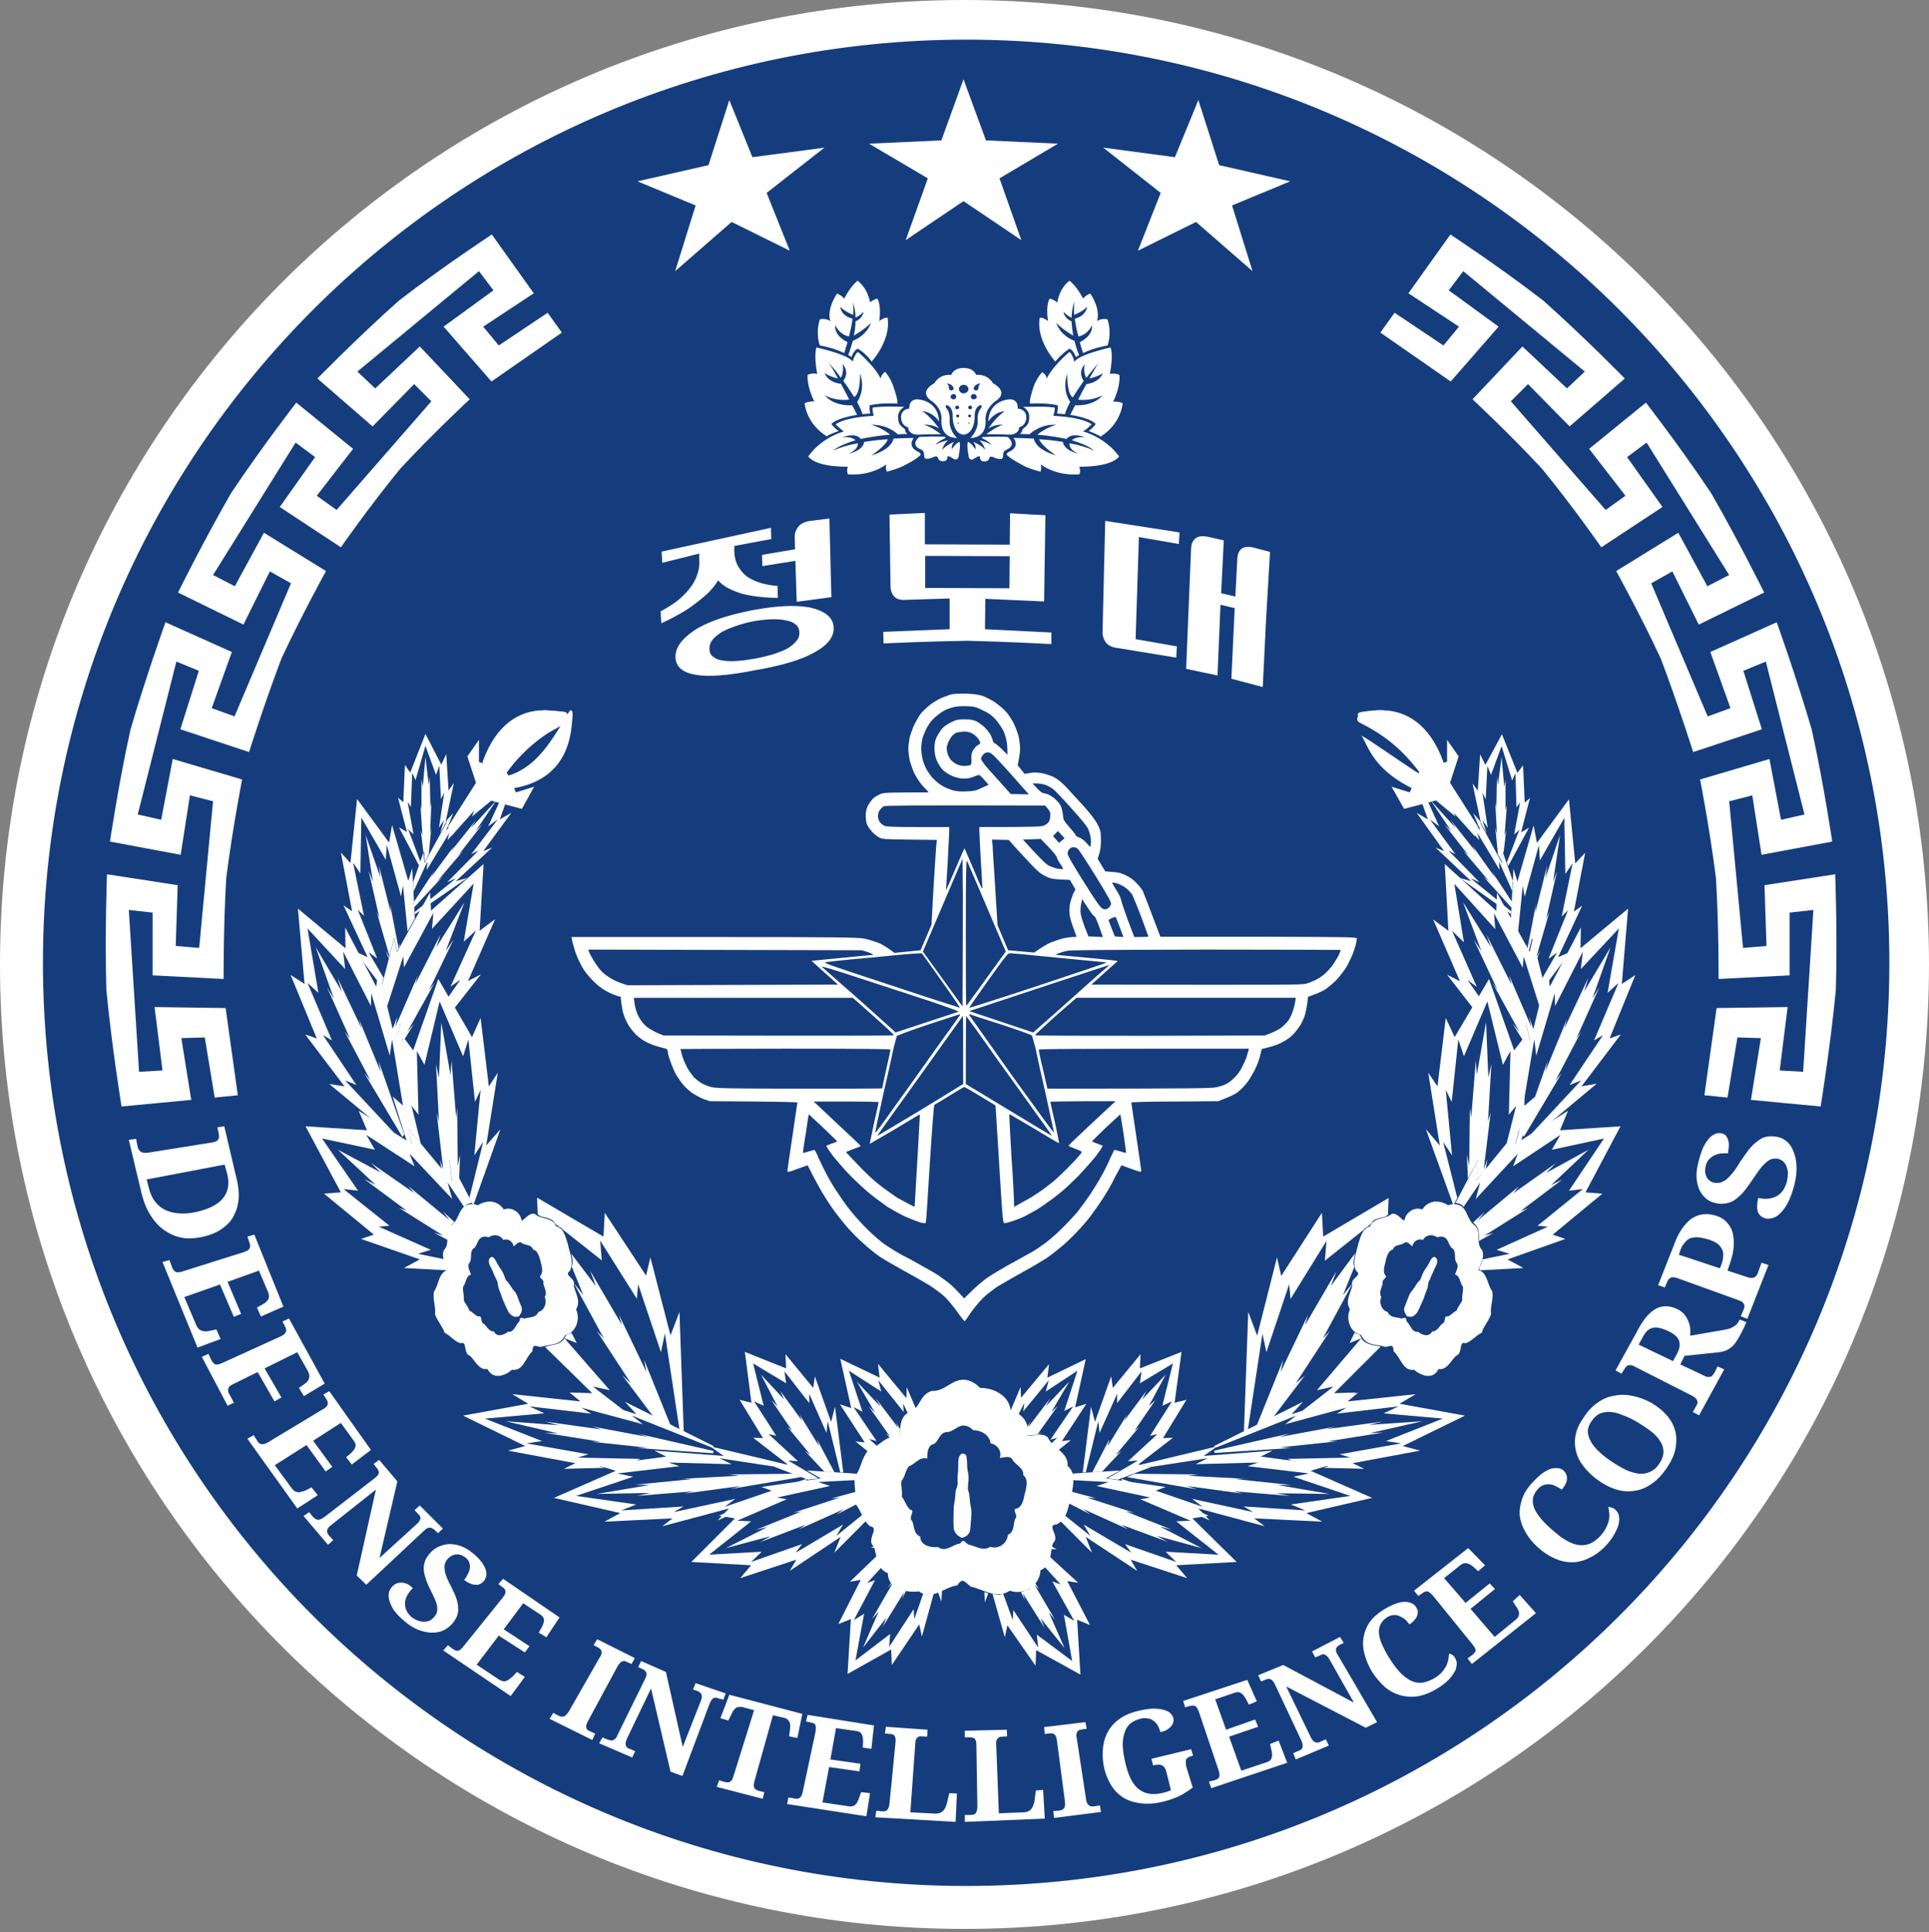 <svg version="1.2" xmlns="http://www.w3.org/2000/svg" viewBox="0 0 584 585" width="584" height="585"><rect x="0" y="0" width="584" height="585" fill="#808080" stroke="none"/><style>.a{fill:#fff}.b{fill:#153d7e}</style><path class="a" d="m292 584c-161.5 0-292-130.5-292-292 0-161.5 130.5-292 292-292 161.5 0 292 130.5 292 292 0 161.5-130.5 292-292 292z"/><path class="b" d="m292.5 571c-154.6 0-279.5-124.9-279.5-279.5 0-154.6 124.9-279.5 279.5-279.5 154.6 0 279.5 124.9 279.5 279.5 0 154.6-124.9 279.5-279.5 279.5z"/><path fill-rule="evenodd" class="a" d="m62.4 374.2q-3.2 0.9-6.2 0.7-3-0.3-5.6-1.9-2.6-1.5-4.6-4.4-2-2.9-3.1-7.1l-3.9-16.4 2.2-0.3 0.4 2.1q0.1 0.5 0.3 1 0.2 0.4 0.6 0.7 0.3 0.3 0.9 0.4 0.5 0.1 1.4 0l19.4-3.1q0.8-0.1 1.3-0.4 0.4-0.2 0.6-0.6 0.2-0.4 0.2-0.8 0-0.4-0.1-0.9l-0.4-1.9 2.1-0.3 3.4 14.5q1 3.6 1 6.6-0.1 3-1.2 5.3-1 2.4-3.2 4.1-2.2 1.8-5.5 2.7zm-2.4-7.4q5.7-1.4 7.8-4.4 2.1-2.9 0.9-7.3l-0.7-2.5-23.6 4.5 0.7 2.7q0.6 2.5 2 4.2 1.4 1.7 3.3 2.5 1.9 0.8 4.4 0.9 2.4 0.1 5.2-0.6zm6.6 22.1l-10.8 3.8 3.7 8.7q0.3 0.6 0.7 1 0.4 0.3 0.9 0.5 0.6 0.2 1.2 0.2 0.6 0 1.3-0.2l1.9-0.4 1.3 2.9-7 2.6-10.6-25.9 2.1-0.6 0.7 1.9q0.1 0.5 0.4 0.9 0.2 0.4 0.5 0.6 0.4 0.3 0.9 0.3 0.6 0 1.3-0.2l18.7-5.9q0.8-0.3 1.3-0.6 0.4-0.3 0.5-0.7 0.2-0.4 0.1-0.8 0-0.4-0.2-0.8l-0.6-1.8 2.1-0.6 8.8 21.8-6.8 3-1.2-2.7 1.6-0.9q1.4-0.8 1.8-1.6 0.5-0.9 0-2.1l-2.8-6.6-9.5 3.4 4.1 9.7-2.2 0.9zm25.4 33.8l-1.5-2.5 1.6-1.1q1.3-0.9 1.5-1.9 0.2-1-0.4-2.1l-3.2-5.7-9.9 4.9 5.1 8.8-2.1 1.2-5.1-8.9-7.3 3.6q-0.8 0.4-1.2 0.7-0.3 0.4-0.4 0.8-0.1 0.4 0 0.9 0.1 0.4 0.4 0.8l1.3 2.5-1.9 0.9-7.8-14.8 2-0.9 0.8 1.7q0.2 0.5 0.5 0.8 0.3 0.4 0.6 0.6 0.4 0.2 0.9 0.1 0.5 0 1.3-0.4l17.8-8.1q0.8-0.4 1.1-0.7 0.4-0.4 0.5-0.8 0.1-0.3 0-0.7-0.1-0.4-0.3-0.8l-0.8-1.5 2-0.9 10.8 19.7zm0.8 14.8l-9.6 6.1 5.2 7.1q0.4 0.5 0.9 0.8 0.4 0.2 1 0.3 0.5 0 1.1-0.2 0.6-0.1 1.2-0.4l1.7-0.9 1.9 2.4-6.2 4-15.1-21.1 1.9-1.1 1 1.6q0.3 0.4 0.5 0.7 0.3 0.3 0.7 0.4 0.4 0.1 0.9 0 0.5-0.1 1.2-0.5l16.6-10q0.8-0.4 1.1-0.8 0.4-0.4 0.4-0.8 0.1-0.4 0-0.7-0.1-0.4-0.4-0.8l-0.9-1.4 1.8-1 12.6 17.8-5.8 4.4-1.7-2.2 1.4-1.2q1.1-1 1.4-1.9 0.3-0.9-0.5-1.9l-3.9-5.4-8.4 5.4 5.8 7.9-2 1.4zm18.1 42.3l-2.9-2.8 5.8-26-13.5 10.7q-0.7 0.5-1 1-0.2 0.4-0.3 0.8 0 0.4 0.2 0.8 0.2 0.4 0.5 0.7l1.2 1.3-1.6 1.4-7.4-8.7 1.7-1.2 1.1 1.4q0.3 0.3 0.7 0.6 0.3 0.2 0.7 0.3 0.4 0.1 0.9-0.1 0.5-0.2 1.2-0.7l15.3-11.8q0.6-0.5 0.9-0.9 0.3-0.4 0.3-0.8 0-0.3-0.2-0.7-0.1-0.3-0.4-0.6l-1-1.3 1.7-1.2 5.5 6.5-5.4 23.2 11.3-10.3q0.6-0.5 0.8-1 0.3-0.4 0.3-0.8 0-0.3-0.2-0.6-0.2-0.4-0.5-0.6l-1.1-1.2 1.6-1.4 7 7-1.5 1.4-1.1-1.1q-0.3-0.2-0.7-0.4-0.3-0.2-0.7-0.2-0.3 0-0.8 0.2-0.5 0.3-1.1 0.9zm11.5 11q-2.2-1.9-3.3-3.5-1-1.7-1.3-3-0.3-1.3 0-2.4 0.4-1 1.1-1.7 0.7-0.7 1.5-0.9 0.8-0.2 1.6-0.1 0.8 0.1 1.6 0.5 0.7 0.5 1.4 1.1-1.2 1.2-1.8 2.4-0.6 1.2-0.6 2.3 0 1.1 0.5 2.2 0.5 1 1.4 1.8 1 0.8 1.9 1.1 1 0.4 1.9 0.4 0.9 0 1.7-0.3 0.8-0.4 1.4-1.1 0.7-0.7 0.9-1.6 0.2-0.8 0-1.9-0.2-1-0.8-2.3-0.6-1.2-1.4-2.9-1-2-1.4-3.6-0.5-1.6-0.4-2.9 0.1-1.3 0.7-2.5 0.6-1.1 1.6-2.1 1.3-1.3 2.9-1.8 1.6-0.6 3.2-0.5 1.7 0.1 3.3 0.8 1.7 0.7 3.2 2 1.6 1.3 2.5 2.5 0.9 1.2 1.3 2.3 0.4 1.1 0.2 2-0.2 1-0.8 1.7-0.5 0.5-1.1 0.8-0.6 0.3-1.4 0.2-0.7 0-1.6-0.4-0.8-0.3-1.8-1.1 0.6-0.6 1-1.5 0.5-0.8 0.7-1.7 0.2-1-0.1-1.9-0.2-0.8-1-1.5-0.6-0.5-1.3-0.8-0.6-0.3-1.4-0.3-0.7 0-1.4 0.3-0.7 0.3-1.3 0.9-0.6 0.6-0.9 1.4-0.3 0.7-0.2 1.6 0 1 0.5 2.4 0.5 1.3 1.5 3.2 1 1.9 1.5 3.4 0.6 1.6 0.6 2.9 0.1 1.3-0.3 2.5-0.5 1.2-1.4 2.3-1.2 1.4-2.9 2.2-1.7 0.7-3.6 0.6-1.9-0.1-4-0.9-2.1-0.9-4.1-2.6zm28.6 4.4l-6.7 8.8 6.9 4.6q0.6 0.3 1.1 0.4 0.5 0.1 1-0.1 0.5-0.2 0.9-0.5 0.5-0.4 1-0.8l1.3-1.4 2.4 1.5-4.3 5.8-20.4-13.8 1.4-1.6 1.4 1.1q0.3 0.2 0.7 0.4 0.4 0.2 0.7 0.2 0.4 0 0.9-0.3 0.4-0.3 0.9-0.9l12-14.9q0.5-0.6 0.7-1.1 0.2-0.5 0.1-0.9 0-0.3-0.2-0.6-0.2-0.3-0.6-0.5l-1.3-1 1.4-1.6 17.1 11.7-4 6-2.3-1.4 0.9-1.6q0.7-1.3 0.7-2.2 0-0.9-1-1.6l-5.3-3.5-5.9 7.9 7.8 5.1-1.4 1.9zm28.3 31.6l-12.9-6.4 1.1-1.8 1.5 0.8q0.4 0.2 0.8 0.3 0.4 0.1 0.8 0 0.4-0.1 0.8-0.5 0.3-0.3 0.8-1l9.3-16.3q0.5-0.7 0.6-1.2 0.1-0.5 0-0.8-0.1-0.4-0.4-0.6-0.2-0.3-0.6-0.5l-1.4-0.7 1.1-1.8 11.4 5.7-1 1.8-1.4-0.6q-0.3-0.2-0.7-0.3-0.4 0-0.7 0.1-0.4 0.1-0.7 0.5-0.4 0.4-0.8 1.1l-8.9 16.5q-0.4 0.7-0.5 1.2-0.1 0.5 0 0.9 0.1 0.3 0.4 0.6 0.4 0.2 0.8 0.4l1.5 0.7zm27.3 10.9l-3.6-1.3-5.9-25.2-7.3 15.2q-0.3 0.8-0.4 1.3 0 0.5 0.1 0.9 0.2 0.3 0.5 0.6 0.3 0.2 0.7 0.3l1.6 0.7-0.9 1.9-10-4.3 1-1.8 1.6 0.7q0.4 0.1 0.8 0.2 0.4 0.1 0.7 0 0.4-0.1 0.8-0.5 0.4-0.4 0.7-1.2l8.3-16.9q0.4-0.7 0.4-1.2 0.1-0.5-0.1-0.8-0.1-0.3-0.4-0.5-0.2-0.3-0.6-0.4l-1.4-0.7 0.9-1.8 7.5 3.3 5.1 22.7 5.5-14q0.3-0.7 0.3-1.2 0-0.5-0.2-0.8-0.1-0.3-0.4-0.5-0.3-0.2-0.7-0.4l-1.4-0.5 0.8-1.9 9.1 3.1-0.7 1.9-1.5-0.4q-0.4-0.2-0.7-0.2-0.4 0-0.8 0.1-0.3 0.2-0.6 0.6-0.3 0.5-0.6 1.2zm27.4-18.4l-5.6 20q-0.2 0.8-0.2 1.3 0 0.5 0.2 0.8 0.2 0.3 0.6 0.5 0.3 0.2 0.7 0.3l1.7 0.4-0.5 2-13.9-3.6 0.7-2 1.6 0.5q0.5 0.1 0.9 0.1 0.4 0.1 0.7-0.1 0.4-0.2 0.7-0.6 0.3-0.5 0.5-1.3l6.2-19.8-2.9-0.8q-0.8-0.3-1.4-0.2-0.6 0-1.1 0.2-0.4 0.3-0.7 0.7-0.4 0.4-0.6 1l-1.1 2.2-2.4-0.7 2.7-7.1 22.1 5.8-1.5 7.3-2.5-0.5 0.3-2.4q0.1-0.6 0-1.2 0-0.5-0.3-0.9-0.2-0.4-0.7-0.8-0.5-0.3-1.3-0.4zm17 15.7l-2 10.7 8.1 1.2q0.6 0.1 1.1-0.1 0.5-0.1 0.8-0.5 0.4-0.3 0.6-0.8 0.3-0.6 0.5-1.2l0.6-1.7 2.7 0.3-1.1 7-24-3.7 0.4-2 1.7 0.3q0.4 0.1 0.8 0.1 0.4 0 0.8-0.2 0.3-0.2 0.6-0.6 0.2-0.4 0.4-1.2l3.9-18.3q0.1-0.8 0.1-1.3 0-0.5-0.2-0.8-0.2-0.3-0.5-0.5-0.4-0.1-0.8-0.2l-1.5-0.3 0.5-2 20.1 3.2-0.8 7.1-2.6-0.4 0.1-1.8q0-1.4-0.4-2.2-0.5-0.9-1.6-1l-6.2-0.9-1.7 9.5 9.1 1.3-0.3 2.3zm38.3 16.6l-24.3-1.4 0.3-2 1.7 0.2q0.4 0 0.8 0 0.4-0.1 0.7-0.3 0.3-0.3 0.5-0.8 0.2-0.4 0.3-1.3l1.8-18.4q0.1-0.8 0-1.3-0.1-0.5-0.3-0.8-0.2-0.3-0.6-0.4-0.3-0.1-0.7-0.1l-1.6-0.2 0.3-2 12.6 0.9-0.1 2.1-1.6-0.1q-0.3 0-0.7 0-0.4 0.1-0.6 0.3-0.3 0.2-0.5 0.7-0.2 0.4-0.2 1.2l-1.5 20.8 7.6 0.4q1.5 0 2.3-0.8 0.8-0.8 1.2-2.5l0.7-2.9 2.3 0.1zm27-1l-24.2 1v-2.1h1.7q0.5 0 0.9-0.1 0.3-0.1 0.6-0.3 0.3-0.3 0.4-0.8 0.2-0.5 0.2-1.3l-0.3-18.5q0-0.8-0.1-1.3-0.2-0.5-0.4-0.8-0.3-0.2-0.6-0.3-0.4-0.1-0.8-0.1h-1.6v-2l12.7-0.3 0.1 2-1.5 0.1q-0.4 0-0.8 0.1-0.3 0.1-0.5 0.4-0.3 0.2-0.4 0.7-0.2 0.4-0.1 1.2l0.8 20.8 7.7-0.3q1.4-0.1 2.1-1 0.8-1 1-2.6l0.4-3 2.2-0.2zm17-2l-14.2 1.8-0.2-2.1 1.7-0.1q0.4-0.1 0.8-0.2 0.4-0.1 0.6-0.4 0.3-0.3 0.4-0.8 0.1-0.5 0-1.4l-2.4-18.3q-0.1-0.8-0.3-1.3-0.2-0.5-0.5-0.7-0.2-0.2-0.6-0.3-0.3 0-0.8 0l-1.5 0.2-0.2-2.1 12.5-1.5 0.4 2-1.5 0.2q-0.4 0.1-0.8 0.2-0.3 0.2-0.5 0.4-0.2 0.3-0.3 0.9-0.1 0.5 0.1 1.3l2.8 18.3q0.1 0.8 0.3 1.2 0.3 0.5 0.6 0.7 0.3 0.3 0.7 0.3 0.4 0 0.8 0l1.8-0.3zm18.4-3q-3.8 0.8-6.8 0.3-3-0.4-5.2-1.9-2.2-1.5-3.6-4-1.4-2.4-2-5.6-0.5-3.1-0.1-5.8 0.4-2.7 1.7-4.8 1.4-2.2 3.7-3.7 2.3-1.5 5.6-2.2 2.2-0.5 4-0.6 1.7 0 3 0.3 1.3 0.3 2.1 0.9 0.8 0.7 1.1 1.6 0.2 0.6 0 1.3-0.1 0.6-0.6 1.2-0.5 0.6-1.3 1.1-0.8 0.5-2 0.7-0.3-1.1-0.8-2-0.5-0.9-1.3-1.4-0.7-0.6-1.6-0.7-1-0.2-2.1 0-2 0.5-3.3 1.5-1.2 1.1-1.7 2.7-0.6 1.6-0.6 3.9 0.1 2.2 0.7 4.9 0.6 2.7 1.5 4.8 0.9 2 2.2 3.2 1.4 1.3 3.2 1.7 1.8 0.4 4.2-0.1 0.7-0.2 1.5-0.4 0.7-0.2 1.3-0.5l-1.4-5.6q-0.4-1.5-1.3-1.9-0.8-0.4-2.2-0.1l-0.5 0.1-0.5-2 12-2.9 0.6 1.9-0.5 0.2q-0.6 0.1-1 0.4-0.4 0.2-0.6 0.6-0.1 0.4-0.1 1 0 0.6 0.2 1.4l1.9 6.1q-2.1 1.6-4.3 2.7-2.3 1-5.1 1.7zm20.4-19.8l3.7 10.3 7.8-2.6q0.6-0.2 1-0.6 0.3-0.3 0.4-0.8 0.2-0.5 0.1-1.1 0-0.5-0.2-1.2l-0.4-1.8 2.6-1 2.6 6.7-23 7.7-0.7-2 1.7-0.4q0.4-0.2 0.8-0.3 0.3-0.2 0.5-0.5 0.2-0.3 0.2-0.8 0-0.5-0.2-1.2l-6-17.8q-0.3-0.8-0.6-1.3-0.3-0.4-0.6-0.6-0.4-0.1-0.7-0.1-0.4 0-0.8 0.1l-1.5 0.4-0.6-1.9 19.4-6.4 2.9 6.5-2.4 1-0.9-1.7q-0.7-1.3-1.5-1.8-0.8-0.5-1.9-0.1l-5.9 2 3.3 9.2 8.8-3.1 0.9 2.2zm44.8-4.4l-3.4 1.7-24.1-12.5 7.4 15.3q0.3 0.7 0.7 1.1 0.4 0.4 0.8 0.5 0.3 0.1 0.7 0.1 0.4-0.1 0.8-0.3l1.6-0.7 0.9 1.9-10 4.2-0.8-1.9 1.6-0.7q0.4-0.1 0.7-0.3 0.3-0.3 0.5-0.6 0.1-0.4 0.1-0.9-0.1-0.5-0.4-1.3l-8-17q-0.3-0.7-0.7-1.1-0.3-0.4-0.7-0.5-0.3-0.1-0.7-0.1-0.3 0.1-0.7 0.2l-1.4 0.6-0.9-1.9 7.6-3.1 21.4 11.4-7.4-13.1q-0.4-0.7-0.8-1-0.4-0.4-0.7-0.5-0.4-0.1-0.7 0-0.4 0.1-0.7 0.3l-1.4 0.6-1-1.8 8.5-4.4 1.1 1.8-1.4 0.7q-0.3 0.2-0.5 0.4-0.3 0.3-0.4 0.6-0.1 0.4 0 0.9 0.1 0.5 0.6 1.2zm17.7-13.5q1.2-0.8 2-1.7 0.8-1 1.3-1.9 0.4-1 0.6-1.9 0.1-0.9 0.2-1.7 0.4 0 0.8 0.2 0.5 0.3 0.8 0.7 0.5 0.7 0.7 1.7 0.1 0.9-0.3 2.2-0.5 1.2-1.7 2.6-1.2 1.4-3.5 2.9-3 1.9-5.9 2.5-2.9 0.5-5.5-0.2-2.6-0.7-4.8-2.5-2.1-1.9-3.9-4.6-1.6-2.7-2.3-5.4-0.7-2.6-0.3-5 0.4-2.5 1.8-4.6 1.5-2.1 4.2-3.8 1.8-1.1 3.3-1.7 1.5-0.6 2.8-0.7 1.2-0.1 2.2 0.3 0.9 0.3 1.5 1.1 0.4 0.6 0.6 1.2 0.1 0.7-0.1 1.4-0.2 0.7-0.8 1.4-0.6 0.8-1.6 1.4-0.6-0.8-1.3-1.5-0.8-0.6-1.7-1-0.8-0.4-1.8-0.3-0.9 0-1.9 0.6-1.5 1-2.1 2.3-0.6 1.3-0.4 2.9 0.2 1.7 1.2 3.7 0.9 2 2.5 4.4 1.5 2.3 3.1 3.9 1.6 1.5 3.2 2.2 1.6 0.7 3.4 0.4 1.7-0.3 3.7-1.5zm10.6-20.8l7.3 8.5 6.5-5.3q0.5-0.4 0.7-0.9 0.2-0.4 0.2-0.9 0-0.5-0.3-1.1-0.2-0.5-0.6-1l-1-1.6 2.1-1.9 4.9 5.5-19.4 15.4-1.3-1.7 1.4-1q0.4-0.3 0.6-0.6 0.3-0.3 0.4-0.6 0.1-0.4-0.1-0.8-0.2-0.5-0.7-1.1l-12-14.8q-0.6-0.7-1-1-0.4-0.3-0.8-0.4-0.4 0-0.7 0.1-0.4 0.2-0.7 0.4l-1.3 0.9-1.3-1.6 16.4-12.9 5.1 5.2-2.1 1.8-1.4-1.3q-1.1-0.9-2-1.1-1-0.2-1.9 0.5l-5 4 6.5 7.5 7.3-5.9 1.6 1.7zm39.6-22.4q1-1.2 1.5-2.3 0.6-1.2 0.8-2.2 0.2-1.1 0.1-2.1-0.1-0.9-0.3-1.8 0.4-0.1 0.9 0.1 0.5 0.1 0.9 0.4 0.7 0.5 1.2 1.4 0.4 1 0.3 2.3-0.1 1.4-1 3.1-0.8 1.8-2.6 3.9-2.5 2.8-5.3 4.1-2.7 1.4-5.4 1.4-2.7 0-5.3-1.2-2.7-1.2-5.1-3.4-2.4-2.2-3.7-4.6-1.4-2.4-1.7-4.9-0.2-2.5 0.7-5 0.8-2.5 3-4.9 1.5-1.6 2.8-2.7 1.4-1 2.6-1.5 1.2-0.4 2.2-0.3 1 0 1.8 0.6 0.6 0.5 0.9 1.1 0.3 0.6 0.3 1.4 0 0.8-0.4 1.6-0.4 0.9-1.2 1.8-0.8-0.6-1.7-1-0.9-0.5-1.9-0.6-0.9-0.1-1.8 0.2-1 0.3-1.8 1.2-1.2 1.4-1.5 2.8-0.2 1.5 0.4 3.1 0.7 1.5 2.1 3.2 1.5 1.8 3.7 3.6 2.1 1.9 4.1 3 1.9 1.1 3.7 1.3 1.8 0.2 3.4-0.5 1.7-0.8 3.3-2.6zm15.1-40q2.9 1.7 4.7 3.8 1.9 2.2 2.6 4.8 0.6 2.6 0 5.5-0.6 2.8-2.7 5.8-2.2 3.2-4.7 4.8-2.5 1.7-5.2 2-2.7 0.4-5.5-0.5-2.8-0.9-5.5-2.9-2.6-1.9-4.3-4.2-1.7-2.2-2.2-4.6-0.6-2.5 0-5.1 0.6-2.6 2.6-5.3 1.8-2.7 4.1-4.2 2.2-1.6 4.8-2 2.6-0.6 5.5 0 2.8 0.5 5.8 2.1zm-12 17.8q2.4 1.6 4.5 2.6 2.1 0.9 3.9 1.1 1.8 0.1 3.3-0.6 1.6-0.7 2.7-2.4 1.2-1.7 1.3-3.3 0.1-1.6-0.7-3.1-0.9-1.6-2.6-3.1-1.8-1.4-4.2-2.9-2.5-1.5-4.7-2.3-2.1-0.9-3.9-1-1.7-0.1-3.2 0.5-1.4 0.7-2.4 2.2-1.1 1.5-1.2 3 0 1.5 0.8 3 0.8 1.6 2.4 3.1 1.6 1.6 4 3.2zm26.5-14l-1.9-1 0.9-1.6q0.3-0.4 0.4-0.8 0.2-0.4 0.1-0.8-0.1-0.4-0.4-0.8-0.3-0.4-1-0.8l-17.5-8.9q-0.7-0.4-1.2-0.5-0.5 0-0.9 0.1-0.4 0.1-0.6 0.4-0.3 0.3-0.5 0.7l-0.9 1.4-1.8-1 6.3-11.4q2.6-5.2 5.5-7 2.9-1.8 6.3-0.4 1.5 0.6 2.4 1.5 0.9 0.9 1.4 2.1 0.5 1.1 0.7 2.3 0.1 1.2 0 2.4l9.9-1.7q1.1-0.2 1.9-0.4 0.8-0.3 1.4-0.7 0.6-0.3 1-0.8 0.4-0.5 0.7-1.1l0.1-0.2 2 0.8-0.6 1.4q-0.9 1.9-1.7 3.3-0.8 1.4-1.6 2.3-0.9 0.9-1.9 1.4-1 0.5-2.4 0.7l-10.5 1.1-1.3 2.6 7.2 3.4q0.7 0.4 1.2 0.4 0.5 0 0.9-0.1 0.4-0.2 0.6-0.6 0.3-0.3 0.5-0.7l0.9-1.8 2 0.9zm-18.3-21.4l10.4 5 1.2-2.2q0.7-1.3 0.8-2.4 0.1-1-0.3-1.9-0.4-0.8-1.3-1.5-0.9-0.7-2.3-1.3-1.4-0.6-2.5-0.8-1.1-0.2-2 0.1-0.9 0.3-1.6 1-0.7 0.8-1.3 2zm22.8-39.2q1.8 0.4 3.2 1.5 1.4 1.2 2.2 3 0.7 1.9 0.6 4.6-0.1 2.7-1.4 6.2l-0.5 1.5 6.1 2q0.8 0.3 1.3 0.2 0.6 0 0.9-0.3 0.4-0.2 0.6-0.6 0.3-0.4 0.4-0.9l1-2.8 2.1 0.7-6.4 16.3-2-0.8 0.8-1.8q0.2-0.5 0.3-0.9 0.1-0.5-0.1-0.9-0.1-0.3-0.5-0.7-0.5-0.3-1.3-0.6l-18.3-6.6q-0.8-0.3-1.3-0.3-0.5 0-0.9 0.2-0.3 0.2-0.6 0.5-0.2 0.3-0.4 0.8l-0.7 1.6-2-0.7 4.8-12.2q1-2.8 2.3-4.7 1.3-1.9 2.8-3.1 1.6-1.1 3.3-1.4 1.8-0.3 3.7 0.2zm-10.6 12l12.4 4.1 0.4-1q0.6-1.6 0.6-2.9 0.1-1.2-0.5-2.1-0.5-1-1.6-1.7-1.1-0.7-2.9-1.2-1.5-0.4-2.8-0.5-1.2 0-2.2 0.3-0.9 0.4-1.6 1.3-0.8 0.8-1.3 2.1zm34.9-21q-0.9 3.3-2 5.4-1.1 2-2.3 3.1-1.1 1.1-2.3 1.4-1.1 0.3-2.1 0.1-1-0.3-1.6-0.9-0.6-0.6-0.8-1.4-0.2-0.9-0.1-1.8 0-1 0.3-2.1 1.7 0.4 3.2 0.2 1.4-0.2 2.5-0.8 1.1-0.7 1.9-1.8 0.7-1.2 1.1-2.6 0.3-1.5 0.3-2.6-0.1-1.2-0.5-2.1-0.4-0.9-1.1-1.5-0.7-0.5-1.6-0.7-1.1-0.1-2 0.2-0.9 0.4-1.8 1.3-0.9 0.8-1.9 2.2-1 1.4-2.2 3.2-1.5 2.2-2.8 3.7-1.4 1.4-2.7 2.2-1.3 0.7-2.7 0.8-1.3 0.2-2.8-0.2-1.8-0.4-3-1.6-1.2-1.1-1.9-2.8-0.6-1.6-0.7-3.7 0-2 0.6-4.3 0.6-2.4 1.3-4.1 0.8-1.7 1.7-2.8 0.9-1.1 1.9-1.5 0.9-0.5 1.9-0.3 0.7 0.1 1.3 0.5 0.5 0.5 0.8 1.3 0.3 0.7 0.3 1.8 0 1.1-0.3 2.5-0.8-0.1-1.9 0-1 0.1-2 0.5-0.9 0.4-1.7 1.2-0.8 0.8-1.1 2.1-0.2 0.8-0.2 1.7 0.1 0.8 0.4 1.5 0.3 0.7 0.9 1.2 0.6 0.5 1.5 0.7 0.8 0.1 1.6 0 0.8-0.2 1.8-0.8 0.9-0.7 2-2 1.1-1.3 2.4-3.5 1.5-2.2 2.7-3.8 1.3-1.6 2.6-2.5 1.2-1 2.5-1.3 1.3-0.3 2.8-0.1 2 0.2 3.4 1.4 1.5 1.2 2.2 3.2 0.8 1.9 0.9 4.5 0.1 2.6-0.7 5.7z"/><path class="a" d="m47.4 334l10.5-1-3-18.7 7.1-0.2 3 18.2 7-0.7-3.7-26.4-21.5-0.3 2.4 19.2-7.1 0.4-3.1-49 7.2 0.8v19l21.5 1.1c0 0-0.1-15.4 0.8-30.6 1.9-15 4.8-29.8 4.8-29.8l-21-6.2-3.5 18.4-7.1-1.6 11.7-46.3 6.8 2.8-5.6 17.7 20.8 6.9c0 0 4.5-14.3 9.8-28.3 6.3-13.5 13.5-26.5 13.5-26.5l-18.8-11.6-8.8 16.2-6.6-3.4 25-40.1 5.9 4.4-10.7 15.1 18.5 12.2c0 0 8.5-12.2 17.9-23.7 10.1-10.9 21.1-21.1 21.1-21.1l-15.1-16-13.5 12.7-5.4-5.1 36.8-30.4 4.4 5.8-15.1 11 14.5 16.6 21.3-14.8-4.3-6-14.8 9.9-4.7-5.7 15.3-10.1-12.7-17.8c0 0-14.5 9.5-28.1 20-12.8 11.4-24.7 23.6-24.7 23.6l16.7 14.5 12.6-12.8 5.2 5.2-28.7 32.9-6-4.3 11-14.2-17.2-14c0 0-10.4 13.4-19.8 27.5-8.5 14.8-16 30-16 30l19.8 9.7 8-16.1 6.4 3.6-17.1 40.3-6.9-2.5 6.1-17-20.1-9c0 0-5.8 16.1-10.6 32.5-3.7 16.8-6.2 33.9-6.2 33.9l21.4 4 2.8-18 7 1.8-4.2 44.4-7.1-0.6 0.6-18.4-21.4-3.3c0 0-0.7 17.4-0.2 35 1.7 17.6 4.6 35.3 4.6 35.3z"/><path class="a" d="m540.6 334l-10.5-1 3-18.7-7.1-0.2-3 18.2-7-0.7 3.7-26.4 21.5-0.3-2.4 19.2 7.1 0.4 3.1-49-7.2 0.8v19l-21.5 1.1c0 0 0.1-15.4-0.8-30.6-1.9-15-4.8-29.8-4.8-29.8l21-6.2 3.5 18.4 7.1-1.6-11.7-46.3-6.8 2.8 5.6 17.7-20.8 6.9c0 0-4.5-14.3-9.8-28.3-6.3-13.5-13.5-26.5-13.5-26.5l18.8-11.6 8.8 16.2 6.6-3.4-25-40.1-5.9 4.4 10.7 15.1-18.5 12.2c0 0-8.5-12.2-17.9-23.7-10.1-10.9-21.1-21.1-21.1-21.1l15.1-16 13.5 12.7 5.4-5.1-36.8-30.4-4.4 5.8 15.1 11-14.5 16.6-21.3-14.8 4.3-6 14.8 9.9 4.7-5.7-15.3-10.1 12.7-17.8c0 0 14.5 9.5 28.1 20 12.8 11.4 24.7 23.6 24.7 23.6l-16.7 14.5-12.6-12.8-5.2 5.2 28.7 32.9 6-4.3-11-14.2 17.2-14c0 0 10.4 13.4 19.8 27.5 8.5 14.8 16 30 16 30l-19.8 9.7-8-16.1-6.4 3.6 17.1 40.3 6.9-2.5-6.1-17 20.1-9c0 0 5.8 16.1 10.6 32.5 3.7 16.8 6.2 33.9 6.2 33.9l-21.4 4-2.8-18-7 1.8 4.2 44.4 7.1-0.6-0.6-18.4 21.4-3.3c0 0 0.7 17.4 0.2 35-1.7 17.6-4.6 35.3-4.6 35.3z"/><path fill-rule="evenodd" class="a" d="m227.8 47.6l21.8-2.9-17.5 13.7 7 17.5-17.6-8.7-17.1 14.9 6.2-19.9-17.6-7.3 21.5-4.9 6.3-19.7zm70.7-5.1l21.8 1-17.7 10.5 6.6 18.7-17.5-11.8-17.5 11.8 6.7-18.7-17.8-10.5 21.9-1 6.7-18.5zm70.6 7.5l21.5 4.9-17.6 7.3 6.2 19.9-17.1-14.9-17.6 8.7 6.9-17.5-17.4-13.7 21.7 2.9 7.1-17.3zm-105.7 41.5c0 0 1-0.8 2.2-1.1 0 0 1.3 1.7 0.6 6.8 0 0 1.6-1.2 2.5-1 0 0 1.5 5.8-4.8 13.3 0 0-1.2-2-4.1-3.9 0 0-1.1 0-2 2.5 0 0-0.4-0.2-1-0.6 0 0 0.7-1.8 1.4-4.3 4.4-1.8 5.5-5.4 5.5-5.4-2.3 2.2-5.2 3.8-5.2 3.8 0.3-1.3 0.5-2.8 0.5-4.3 2.4-1 2.4-2.9 2.4-2.9-1.2 1.4-2.4 1.7-2.4 1.7 0-1.6-0.3-3.3-0.9-4.9 0.1 0.2 0.4 1.4 0.2 4.1 0 0-2.4-0.8-3.9-2.4 0 0 0 2.6 3.7 3.6-0.2 1.5-0.5 3.3-1.1 5.4-3.2-0.8-4.1-3.5-4.1-3.5-0.5 3.4 3.7 5.2 3.7 5.2q-0.5 1.5-1 3.3c-1.6-0.8-4.1-1.7-7.4-2.3 0 0-1.4-3.4 0-7.9 0 0 1.6-0.5 3.2 0.5 0 0-1.4-3 2-8.3 0 0 1.1 0.3 2.2 1.5 0 0 1.7-3.5 4-5.4 0 0 2.9 1.8 3.8 6.5zm64.5-1.1c1-1.2 2.2-1.5 2.2-1.5 3.4 5.3 2 8.3 2 8.3 1.6-1 3.2-0.5 3.2-0.5 1.4 4.5 0 7.9 0 7.9-3.4 0.6-5.8 1.5-7.4 2.3q-0.6-1.8-1-3.3c0 0 4.1-1.8 3.7-5.2 0 0-0.9 2.7-4.1 3.5-0.6-2.1-0.9-3.9-1.1-5.4 3.6-1 3.7-3.6 3.7-3.6-1.5 1.6-3.9 2.4-3.9 2.4-0.2-2.7 0.1-3.9 0.1-4.1-0.6 1.6-0.8 3.3-0.9 5 0 0-1.1-0.4-2.4-1.8 0 0 0.1 1.9 2.4 2.9 0.1 1.5 0.3 3 0.5 4.3 0 0-2.9-1.6-5.1-3.8 0 0.1 1.1 3.7 5.5 5.4 0.6 2.6 1.4 4.3 1.4 4.3-0.7 0.4-1 0.6-1 0.6-0.9-2.5-2-2.5-2-2.5-2.9 2-4.2 3.9-4.2 3.9-6.3-7.5-4.7-13.3-4.7-13.3 0.9-0.2 2.5 1 2.5 1-0.8-5.1 0.5-6.8 0.5-6.8 1.3 0.3 2.3 1.2 2.3 1.2 0.8-4.8 3.7-6.6 3.7-6.6 2.4 1.9 4.1 5.4 4.1 5.4zm-69.8 19.1c1-3 1.7-2.9 1.7-2.9 5.5 4.8 6.8 8 6.8 8 0.3-1.5 1.4-2 1.4-2 0 0 1.7 1.9 2.5 4.5 1.9 5.6 1 5.1 1 5.1-5-0.3-8.2 0.5-8.2 0.5-0.2 1.3 0.2 2.5 0.2 2.5q-1.3 0.1-2.4 0.2c0-0.1-0.3-1.3-1.6-3.7 2.7-4 0.9-8.6 0.9-8.6 0 6.7-1.8 7.1-1.8 7.1-0.8-1.3-1.9-3-3.3-4.9 0 0 2.1-2.4-0.2-5.1 0 0 0.5 2.3-0.5 4.2q-1.6-2.2-3.8-4.7c0.1 0.1 0.8 1.1 2.9 4.9-2.7-0.6-4.1-1.7-4.1-1.7 1.2 3.1 5 3.3 5 3.3 0.7 1.4 1.6 2.9 2.5 4.8-4.4 0.5-7.3-1.3-7.4-1.3 3 3.5 8.3 3 8.3 3q0.7 1.3 1.5 2.9c-6.8 1.1-7.8 2.8-7.8 2.8 0.9 1.2 2.2 2.1 2.2 2.1-2.9 1-3.6 1.6-3.6 1.6-6.3-3.9-6.7-10-6.7-10 1.1-0.6 2.9-0.6 2.9-0.6-2.4-4.9-2-8-2-8 1.4-0.7 2.9-0.3 2.9-0.3-1.1-6.2-0.2-8-0.2-8 10.7 2.5 10.9 4.3 10.9 4.3zm77.9 3.7c0 0 1.6-0.3 2.9 0.3 0 0 0.5 3.2-1.9 8.1 0 0 1.8-0.1 2.9 0.5 0 0-0.4 6.1-6.7 10.1 0 0-0.7-0.6-3.6-1.7 0 0 1.3-0.9 2.1-2.1 0 0-0.9-1.7-7.7-2.8q0.8-1.5 1.5-2.9c0 0 5.3 0.5 8.3-3-0.1 0-3 1.8-7.4 1.3q1.4-2.8 2.5-4.7c0 0 3.7-0.3 5-3.3 0 0-1.4 1-4.1 1.6 2-3.6 2.7-4.7 2.9-4.9q-2.2 2.6-3.8 4.7c-1.1-1.8-0.5-4.1-0.5-4.1-2.3 2.6-0.3 5-0.3 5q-2 2.9-3.3 5c0 0-1.7-0.4-1.7-7.1 0 0-1.8 4.5 0.9 8.5-1.3 2.4-1.6 3.7-1.6 3.7q-1.1-0.1-2.4-0.2c0 0 0.4-1.3 0.2-2.5 0 0-3.2-0.8-8.2-0.5 0 0-0.9 0.5 0.9-5.1 0.9-2.6 2.6-4.4 2.6-4.4 0 0 1.1 0.4 1.4 1.9 0 0 1.3-3.2 6.8-8 0 0 0.7-0.1 1.6 3 0 0 0.2-1.9 10.9-4.4 0 0 1 1.8-0.2 8zm-40.5 0.3c3.7-0.3 5.1 2.5 5.1 2.5 5.3 3 0.7 5.5 0.7 5.5-3.5 2.7-2.9 5.9-2.9 5.9 0.2 5.5-4.6 5.2-4.6 5.2 2.5-2.6 2.2-5.1 2.2-5.1-0.2-2.8 0.9-3.8 0.9-3.8 0.6-0.7 0.2-1.2-0.2-1-1.7 0.7-1.6 2.9-1.6 2.9 0 6.1-3.4 6-3.4 6 0 0-3.3 0.1-3.3-6 0 0 0.1-2.2-1.6-2.9-0.4-0.2-0.8 0.3-0.2 1 0 0 1.1 1 0.9 3.8 0 0-0.3 2.5 2.2 5.1 0 0-4.8 0.3-4.7-5.2 0 0 0.7-3.2-2.8-5.9 0 0-4.6-2.5 0.7-5.5 0 0 1.4-2.8 5.1-2.5 0 0 0.6-2.1 3.7-2.1 3.2 0 3.8 2.1 3.8 2.1zm-8.2 4c0 0.8 0.8 0.7 0.8 0.7 0.7-0.1 0.6-0.7 0.6-0.7-0.4-1.3-2-1.4-2-1.4 0.5 0.5 0.6 1.1 0.6 1.4zm7.5 0c0 0-0.1 0.6 0.6 0.7 0 0 0.8 0.1 0.8-0.7 0-0.3 0.1-0.9 0.6-1.4 0 0-1.7 0.1-2 1.4zm-1.6 0.3c0-0.7-0.7-1.3-1.5-1.3-0.7 0-1.4 0.6-1.4 1.3 0 0.7 0.7 1.3 1.4 1.3 0.8 0 1.5-0.6 1.5-1.3zm-3.7 2.3c0-0.4-0.3-0.8-0.8-0.8-0.5 0-0.9 0.4-0.9 0.8 0 0.5 0.4 0.8 0.9 0.8 0.5 0 0.8-0.3 0.8-0.8zm4.4 0q0 0.2 0.1 0.3 0.1 0.2 0.2 0.3 0.1 0.1 0.3 0.2 0.1 0 0.3 0c0.5 0 0.9-0.3 0.9-0.8 0-0.4-0.4-0.8-0.9-0.8-0.5 0-0.9 0.4-0.9 0.8zm14.2 3.6c2.8 0.3 2.6 2.6 2.6 2.6 0 2.7-2.2 3.1-2.2 3.1 0.2 1-1 2.3-3 2.2-3.6-0.2-6.9-0.1-6.9-0.1 3.2-2.5 5.1-2.9 5.1-2.9-2.5-0.2-4.5 1.1-4.5 1.1 3-4.1 5-5.2 5-5.2-3.2 0.2-5 3.1-5 3.1 0.3-6.7 6.6-6.7 6.6-6.7 2.7 0.1 2.3 2.8 2.3 2.8zm-23.8 3.9c0 0-1.8-2.9-5.1-3.1 0 0 2.1 1.1 5.1 5.2 0 0-2-1.3-4.6-1.1 0 0 2 0.4 5.2 2.9 0 0-3.3-0.1-6.9 0.1-2 0.1-3.2-1.2-3-2.2 0 0-2.2-0.4-2.2-3.1 0 0-0.2-2.3 2.5-2.6 0 0-0.3-2.7 2.3-2.8 0 0 6.4 0 6.7 6.7zm-10.5-4.4c0 0-2 0.9-1.9 3.1 0.1 2.1 0.4 2.3 2.1 3.7 0 0-0.1 0.7 0.7 1.4q-1.5 0-2.9 0.1c0 0-2.8-3-8.1-2.9 0 0 3 0.7 5.8 3-3.6 0.3-6.6 0.8-8.9 1.3 0 0-1.2-2.1-5.6-0.5 0 0 2.7-0.4 4 0.9-5 1.5-6.7 3-6.7 3.1 1.9-0.9 4.6-1.7 7.4-2.2 0.2 2-2.8 3.2-2.8 3.2 4.8-1.2 4.7-3.6 4.7-3.6 2.5-0.4 5-0.7 7.2-0.8-0.7 2.1-4.9 4.8-5 4.9 6.5-2 6.7-5.1 6.7-5.1 3.6-0.2 6.1-0.2 6.1-0.2-0.5 0.7-1.6 2.7 1.2 4.1 0 0 1 0.4 0.9 1 0 0-0.8 1.2-5.5 3.5-1.6 0.8-4.7 1.6-4.7 1.6 0 0-0.5-0.7-0.2-2.2 0 0-4.4 3.6-11.6 3 0 0-0.5-1.2 0-2.3 0 0-9.4 0.3-12-3.1 0 0 3.3-5.3 10.8-7.6 0 0-0.9-0.5-2.5-2.1 0 0 2.1-2.1 11.5-2.6 0 0-0.5-2-0.3-2.5 0 0 0.5-0.1 1.9-0.2 1.5-0.1 3.9-0.2 7.7 0zm45.5 0.2c0.2 0.5-0.4 2.5-0.4 2.5 9.5 0.5 11.6 2.6 11.6 2.6-1.6 1.6-2.6 2.1-2.6 2.1 7.5 2.3 10.9 7.6 10.9 7.6-2.6 3.4-12.1 3.1-12.1 3.1 0.6 1.1 0.1 2.3 0.1 2.3-7.3 0.6-11.7-3-11.7-3 0.3 1.5-0.1 2.2-0.1 2.2 0 0-3.2-0.8-4.7-1.6-4.7-2.4-5.5-3.5-5.5-3.5-0.2-0.6 0.9-1 0.9-1 2.8-1.4 1.7-3.4 1.1-4.1 0 0 2.6 0 6.2 0.2 0 0 0.1 3.1 6.7 5.1-0.1-0.1-4.3-2.8-5.1-4.9 2.3 0.1 4.8 0.4 7.2 0.8 0 0 0 2.4 4.7 3.6 0 0-3-1.2-2.7-3.2 2.8 0.5 5.4 1.3 7.4 2.2-0.1-0.1-1.7-1.6-6.7-3.1 1.3-1.3 4-0.9 4-0.9-4.4-1.6-5.6 0.5-5.6 0.5-2.4-0.5-5.3-1-8.9-1.3 2.8-2.2 5.8-3 5.8-3-2.7-0.1-4.7 0.6-6 1.4-1.4 0.7-2.1 1.5-2.1 1.5q-1.4-0.1-2.9-0.1c0.8-0.7 0.7-1.4 0.7-1.4 1.7-1.4 2-1.6 2.1-3.7 0.1-2.2-1.9-3.1-1.9-3.1 3.8-0.1 6.2-0.1 7.6 0 1.5 0.1 2 0.2 2 0.2zm-28.9 0c0-0.3-0.3-0.6-0.6-0.6-0.4 0-0.6 0.3-0.6 0.6 0 0.3 0.2 0.5 0.6 0.5 0.3 0 0.6-0.2 0.6-0.5zm3.9 0c0-0.3-0.2-0.6-0.6-0.6-0.3 0-0.6 0.3-0.6 0.6 0 0.3 0.3 0.5 0.6 0.5 0.4 0 0.6-0.2 0.6-0.5zm-4.8 2.5q0 0.1 0 0.2 0 0.1 0.1 0.1 0.1 0.1 0.2 0.1 0 0.1 0.1 0.1c0.3 0 0.5-0.2 0.5-0.5 0-0.2-0.2-0.4-0.5-0.4-0.2 0-0.4 0.2-0.4 0.4zm3.6 0q0 0.1 0 0.2 0 0.1 0.1 0.1 0.1 0.1 0.2 0.1 0.1 0.1 0.2 0.1 0 0 0.1-0.1 0.1 0 0.2-0.1 0.1 0 0.1-0.1 0-0.1 0-0.2c0-0.2-0.2-0.4-0.4-0.4-0.3 0-0.5 0.2-0.5 0.4zm-2.8 2.2c0-0.1-0.1-0.2-0.2-0.2-0.1 0-0.2 0.1-0.2 0.2 0 0.1 0.1 0.2 0.2 0.2 0.1 0 0.2-0.1 0.2-0.2zm3.2 0c0-0.1 0-0.2-0.1-0.2-0.2 0-0.2 0.1-0.2 0.2 0 0.1 0 0.2 0.2 0.2 0.1 0 0.1-0.1 0.1-0.2zm-7.8 4.1c0 0 1.1 0.1 0.2 0.6 0 0-1.6 0.6-2.7 1.9 0 0 1.1-0.8 3.8-1.4 0 0-1.4 1.1-1.8 3.1 0 0 0.4-1.2 3.8-2.7-0.1 0-1.1 1-0.8 2.3 0 0 0.7-1.3 2.1-2.2 0 0 0.8-0.5-0.1 4.6 0 0-0.4 1.3-1.7 0.4-1.8-1.2-1.7-0.4-1.7-0.4 0 0 0.1 1.2-1 1.2 0 0-1.6 0.3-1.8-1 0 0-0.2-0.7-1.2-0.3 0 0-3 1.5-3-0.2 0 0 0.1-1.6-0.9-2 0 0-3.6-1.1-0.6-3.8 0 0 0.8-0.1 2.7-0.1 1.2-0.1 2.7 0 4.7 0zm19.4 0.1c3 2.7-0.5 3.9-0.5 3.9-1.1 0.4-0.9 1.9-0.9 1.9 0 1.8-3 0.3-3 0.3-1-0.5-1.2 0.3-1.2 0.3-0.2 1.2-1.8 1-1.8 1-1.1-0.1-1-1.3-1-1.3 0 0 0.1-0.8-1.7 0.4-1.3 1-1.7-0.4-1.7-0.4-0.9-5-0.1-4.6-0.1-4.6 1.4 0.9 2.1 2.3 2.1 2.3 0.3-1.4-0.7-2.4-0.8-2.4 3.3 1.4 3.8 2.6 3.8 2.7-0.4-2-1.8-3.1-1.8-3.1 2.7 0.6 3.8 1.5 3.8 1.5-1.1-1.3-2.7-2-2.7-2-0.9-0.4 0.2-0.5 0.2-0.5 2-0.1 3.5-0.1 4.7-0.1 1.8 0 2.6 0.1 2.6 0.1z"/><path fill-rule="evenodd" class="a" d="m292.5 210c2.5 0.1 3.7 0.3 5 0.7 0.9 0.3 2.4 1.1 3.4 1.7 1 0.7 2.5 1.9 3.3 2.7 1 1 1.9 2.4 2.7 3.9 0.6 1.3 1.2 2.9 1.4 3.6 0.2 0.7 0.4 2.1 0.5 3.2 0.1 1.3 0 2.5-0.7 5.9l2.1 2.6 1.8-0.3c1.2-0.2 2.3-0.1 3.5 0.1 1 0.2 2.5 0.7 3.4 1.1 1.2 0.6 2.3 1.5 3.8 3 1.1 1.2 3.6 3.9 5.5 6 2.4 2.7 3.6 4.4 4.2 5.6 0.8 1.7 0.9 2.1 0.9 4.7 0 2.1-0.2 3.3-1 5.5l2.3 3.8 2.2 0.2c1.8 0.1 2.6 0.3 4.2 1.1q1.9 0.9 3.2 2.4c0.8 0.8 1.6 1.9 1.8 2.3 0.2 0.5 1.5 3.7 5.3 13.8h29.7c28.2 0.1 29.8 0.1 29.8 0.6 0 0.3-0.2 1.2-0.4 2-0.2 0.8-0.7 2.3-1.1 3.2-0.4 0.9-1.1 2.4-1.7 3.4-0.6 1-1.9 2.7-3 3.9-1.1 1.1-2.8 2.5-3.6 3-0.9 0.5-2.4 1.2-5 2.1l-0.2 1.8c-0.1 0.9-0.4 2.4-0.6 3.2-0.2 0.9-0.8 2.3-1.3 3.2-0.5 0.9-1.6 2.3-2.4 3.2-0.9 0.9-2.3 1.9-3.6 2.5-1.1 0.6-2.9 1.2-5.9 1.9l-0.5 2c-0.2 1.1-1 3.1-1.7 4.5-0.7 1.3-1.8 3.2-2.6 4.1-0.7 0.9-2 2.1-2.8 2.7-0.8 0.5-2.4 1.3-5.6 2.5l-13.2 0.1c-8.5 0-13.1 0.2-13.1 0.3 0 0.2 0.7 4.7 1.5 10.2 0.8 5.4 1.5 10.1 1.5 10.4 0 0.6 0 0.6-6-1.6l-1.9 3.5c-0.9 2-2.7 5-3.8 6.7-1.2 1.8-2.9 4.2-3.8 5.4-0.9 1.2-2.8 3.4-4.2 4.8-1.3 1.4-3.5 3.5-4.8 4.5-1.3 1.1-3.1 2.5-4 3.1-0.9 0.6-4.2 2.6-7.3 4.3-3.1 1.7-6.7 3.8-8 4.6-1.2 0.9-3 2.2-3.9 3.1-0.9 0.8-2.5 2.7-3.6 4.2-1 1.5-2 2.9-2.1 3-0.1 0.1-1.1-1.1-2.2-2.7-1.1-1.6-3-3.8-4-4.8-1.1-1-3.3-2.6-4.9-3.6-1.5-0.9-5-2.9-7.6-4.3-2.7-1.5-6-3.4-7.3-4.3-1.4-1-3.6-2.8-5-4.1-1.4-1.2-3.3-3.2-4.2-4.2-1-1.1-2.6-3.1-3.6-4.4-1.1-1.4-2.7-3.8-3.6-5.3-1-1.5-2.5-4.2-5.2-9.5l-3.1 1.1c-3 1.1-3 1.1-3 0.5 0-0.3 0.7-5 1.5-10.4 0.8-5.5 1.5-10 1.5-10.2 0-0.1-4.6-0.3-26.5-0.4l-2-0.7c-1-0.4-2.6-1.3-3.4-1.8-0.8-0.6-2-1.7-2.6-2.4-0.7-0.8-1.6-2.2-2.2-3.1-0.5-0.9-1.3-2.8-1.8-4.2-0.5-1.4-0.8-2.8-0.8-3.1q0-0.5-0.8-0.7c-0.4-0.1-1.4-0.3-2.3-0.6-0.8-0.2-2.3-0.8-3.3-1.3-1-0.5-2.4-1.5-3.1-2.2-0.7-0.7-1.7-1.9-2.2-2.7-0.5-0.8-1.2-2.2-1.5-3.2-0.4-1-0.7-2.6-1-5.6l-1.1-0.3c-0.6-0.2-2.1-0.8-3.2-1.4-1.4-0.8-2.7-1.7-4.1-3.2-1.3-1.3-2.6-2.9-3.3-4.2-0.7-1.3-1.6-3.2-2-4.4-0.4-1.3-0.9-2.8-1.2-4.6h43.3c38.4 0 43.5 0.1 45.4 0.5 1.2 0.2 3 0.8 4.1 1.2 1.1 0.4 2.6 1.3 5 3.1l7.9-0.8 3.3-7.7 0.6-10.9c0.4-6 0.7-11.8 1-14.8l-8.2-0.1c-7.8-0.1-8.3-0.1-9.3-0.7-0.6-0.3-1.6-1.1-2.2-1.8-0.6-0.7-1.3-1.7-1.5-2.3-0.2-0.6-0.3-1.7-0.3-2.6 0-1.1 0.2-1.9 0.7-3 0.5-0.8 1.2-1.8 1.8-2.3 0.5-0.4 1.5-0.9 2.2-1.2 0.9-0.3 2.6-0.4 14.4-0.4l-1.6-1.7c-1-1-2-2.6-2.7-3.9-0.6-1.2-1.2-3.1-1.5-4.1-0.2-1.1-0.4-2.7-0.4-3.5 0-0.8 0.2-2.4 0.4-3.4 0.3-1.1 0.9-2.8 1.4-3.9 0.5-1 1.4-2.6 2-3.4 0.7-0.8 2-2 2.9-2.7 0.9-0.7 2.3-1.5 3.1-1.9 0.8-0.3 2.1-0.8 2.9-1.1 1.1-0.3 2.4-0.3 4.8-0.3zm-7.4 5.6c-0.8 0.5-2 1.5-2.7 2.2-0.7 0.7-1.5 2-1.9 2.7-0.4 0.8-0.9 2.1-1.2 2.9-0.2 0.8-0.4 2.3-0.4 3.2 0 0.9 0.2 2.3 0.4 3.2 0.2 0.9 0.7 2.2 1.1 2.9 0.3 0.7 1.2 1.9 1.8 2.7 0.7 0.7 1.9 1.8 2.7 2.3 0.9 0.6 2.4 1.2 3.3 1.5 1.4 0.4 2.5 0.5 4.4 0.4 2.3-0.1 2.9-0.2 4.7-1.1l2-0.9c-2-2.4-2.8-3-2.9-3-0.2 0.1-1.1 0.3-2 0.7-1.2 0.4-2 0.5-3.3 0.4-1-0.1-2.3-0.5-3.3-1-1.2-0.6-2.1-1.2-2.8-2.1-0.6-0.8-1.3-2-1.6-2.9-0.3-0.8-0.5-2.2-0.5-3.3 0-1.2 0.2-2.2 0.6-3.1 0.4-0.8 1.1-1.9 1.6-2.6 0.6-0.7 1.6-1.4 2.8-2 1.6-0.8 2.1-0.9 4.1-0.9 1.6 0 2.5 0.1 3.4 0.5 0.7 0.3 1.8 1.1 2.6 1.8 0.7 0.7 1.6 1.8 2 2.6 0.3 0.7 0.6 1.4 0.6 1.7 0 0.2 0.3 0.5 0.7 0.7 0.3 0.2 1.3 1 2.2 1.9l1.5 1.5c0-2.2-0.1-3.5-0.3-4.3-0.1-0.8-0.6-2.2-1-3.1-0.5-0.9-1.5-2.4-2.3-3.3-1.1-1.2-2-1.9-3.8-2.7-2.2-1.1-2.4-1.2-5.2-1.3-2.2 0-3.3 0.1-4.4 0.5-0.9 0.2-2.2 0.8-2.9 1.3zm3 7.4c-0.4 0.5-0.8 1.3-1.1 1.9-0.2 0.5-0.4 1.3-0.4 1.6 0 0.3 0.1 1.1 0.3 1.7 0.1 0.5 0.6 1.4 1 1.9 0.4 0.4 1.2 1.1 1.8 1.3 0.6 0.3 1.5 0.5 2.2 0.5 0.6 0 1.4-0.1 1.7-0.2 0.5-0.2 0.5-0.4 0.5-1.7-0.1-1.1 0-1.8 0.4-2.7 0.4-0.6 1-1.4 1.4-1.6 0.5-0.3 0.9-0.6 0.9-0.8 0-0.1-0.3-0.7-0.6-1.2-0.4-0.5-1.2-1.3-1.8-1.6q-1.1-0.6-2.4-0.6c-0.8 0-1.8 0.2-2.4 0.3-0.5 0.2-1.2 0.8-1.5 1.2zm8.9 6.7c0 0.3 0.5 1 1.1 1.8 0.5 0.7 2.6 3 4.5 5.1l3.4 3.8 5.5 0.1c-0.9-1-2.8-3.1-4.8-5.4-2-2.3-4.4-4.8-5.2-5.7-1.3-1.3-1.7-1.6-2.4-1.6-0.6 0-1.1 0.2-1.5 0.7-0.3 0.4-0.6 1-0.6 1.2zm16.8 8.8c0.7 0.7 1.4 1.4 1.7 1.5 0.2 0.1 0.9 0.3 1.5 0.4 0.6 0.2 1.7 0.8 2.3 1.4 0.7 0.6 1.5 1.5 1.8 2.1 0.3 0.6 0.6 1.9 0.7 2.8 0.1 1.5 0.2 1.7 2 3.8 1.1 1.2 1.9 2.3 1.9 2.4 0 0.2 0.5 0.5 1.1 0.7 0.7 0.3 1.7 1 2.2 1.7l1.1 1.2c0.3-1.4 0.2-2.5 0-3.3-0.1-0.8-0.5-1.9-0.8-2.5-0.3-0.6-2.4-3.2-4.7-5.7-2.3-2.6-4.7-5.1-5.3-5.7-0.7-0.6-1.8-1.3-2.6-1.6-0.8-0.3-2.1-0.5-2.8-0.5h-1.3zm-47.4 6.7c-0.4 0.5-0.6 1.2-0.6 1.8 0 0.6 0.2 1.4 0.5 1.8 0.2 0.4 0.9 0.9 1.4 1.2 0.8 0.3 2.6 0.4 10.3 0.4h9.4c0 2-0.3 6.3-0.5 10.9-0.3 4.5-0.5 8.3-0.5 8.3 0 0 1.3-2.9 2.8-6.4 1.5-3.6 2.8-6.4 2.8-6.4 0 0 1.3 3 2.8 6.5 2.5 6 2.7 6.4 2.6 5 0-0.8-0.3-4.7-0.5-8.5-0.2-3.9-0.4-7.6-0.4-8.2v-1.2c17.7 0 18.8-0.1 19.7-0.5 0.6-0.3 1.2-0.8 1.4-1.2 0.2-0.4 0.4-1.3 0.4-1.9 0-0.8-0.2-1.3-0.8-2l-0.8-0.9c-42.8-0.1-48.3 0-48.8 0.2-0.4 0.2-0.9 0.7-1.2 1.1zm52.4 7.9l1.8 2.1 1.7-1.4-2-2.2zm-9.1 1.1c5.2 5.8 7 7.4 7.7 7.8 0.7 0.4 1.9 0.8 2.8 1 0.8 0.1 1.6 0.2 1.6 0.1 0.1 0-0.2-0.7-0.7-1.4-0.5-0.7-1-1.6-1.1-2 0-0.4-1.2-1.8-2.5-3.2l-2.4-2.5zm-9.2 1.6c0 0.9 0.4 6.7 0.8 13l0.7 11.3 3.2 7.6 7.9 0.7c2.4-1.7 3.8-2.5 4.7-2.9 0.9-0.4 2.6-1 3.7-1.3 1.1-0.3 2.6-0.5 3.2-0.5 0.7 0 1.2-0.1 1.2-0.1 0-0.1-0.4-1.1-0.8-2.3-0.5-1.2-1-2.9-1.2-3.9-0.2-1.4-0.2-2.2 0-3.6 0.2-1 0.7-2.4 1-3.2l0.7-1.3-1.7-2.9c-5.2-0.2-5.8-0.3-7.3-1.1-1.5-0.7-2.4-1.4-5-4.2-1.8-1.9-3.9-4.2-4.7-5.1l-1.5-1.7-5.1-0.1zm22.7 2.6c0 0.6 1.4 3 4.9 8.6 3.5 5.6 5.1 7.9 5.7 8.1 0.6 0.3 0.9 0.3 1.5 0 0.4-0.2 0.8-0.7 1-1.2 0.2-0.7-0.1-1.3-4.5-8.5-2.6-4.2-5.1-8-5.4-8.3-0.4-0.4-1-0.6-1.4-0.6-0.4 0-0.9 0.2-1.2 0.5-0.3 0.3-0.6 0.9-0.6 1.4zm-43.8 29.7l12 16.6c0.1-17.2 0.1-27.3 0.1-33.5l-0.1-11.2zm13.2 16.4c0.1-0.2 2.9-3.9 6.1-8.4l5.8-8c-8.8-20.6-11.5-27-11.7-27.4-0.3-0.7-0.4 2.7-0.4 21.6 0 13.9 0 22.3 0.2 22.2zm45.3-35.1c0.7 1 1.4 2.4 1.5 3 0.1 0.7 1.1 3.5 2.1 6.3l1.9 5c3.3 0 4.3-0.1 4.3-0.1 0 0-1-2.7-2.2-6-1.2-3.2-2.5-6.3-2.7-6.7-0.3-0.5-1-1.2-1.5-1.7-0.5-0.4-1.3-1-1.9-1.2-0.5-0.3-1.3-0.6-1.8-0.7-0.5-0.1-0.9-0.1-0.9 0 0 0.1 0.6 1 1.2 2.1zm-10.5 3.9c-0.2 0.7-0.3 1.8-0.3 2.5 0 1 0.4 2.4 1.2 4.6l1.2 3.1 4.4 0.2c-1.2-3.3-1.7-4.8-2-5.3-0.2-0.6-0.6-1.1-0.7-1.1-0.2 0-1-1.1-1.9-2.5l-1.7-2.6zm8.2 5.3c0.1 0.2 0.5 1.3 1 2.6l0.9 2.3 2.6 0.2c-1.7-4.7-2.3-6.1-2.4-6.1-0.1 0-0.7 0.2-1.2 0.4-0.5 0.3-0.9 0.5-0.9 0.6zm-157.3 9.5c0.1 0.4 0.7 1.5 1.3 2.5 0.5 0.9 1.5 2.3 2.1 3 0.6 0.7 1.7 1.7 2.6 2.2 0.8 0.6 2.4 1.4 3.6 1.8l2.1 0.7 63.7-0.2c-6.2-5.5-8-7.2-8-7.2 0.1 0 4.2-0.4 9.2-0.9 5-0.5 9.2-0.9 9.5-0.9 0.2 0-0.5-0.4-1.5-0.8l-2-0.6-82.8-0.2zm142 0.6c-0.9 0.4-0.9 0.4-0.3 0.4 0.4 0.1 4.6 0.4 9.4 0.9 4.7 0.4 8.7 0.9 8.8 0.9 0.1 0.1 0.1 0.2 0 0.3-0.1 0-1.9 1.6-4 3.5l-3.8 3.4c60.3 0.1 63.7 0.1 65.1-0.3 0.8-0.2 2.1-0.8 2.8-1.1 0.8-0.4 2-1.2 2.6-1.7 0.7-0.6 1.8-1.8 2.5-2.7 0.6-0.9 1.5-2.3 1.9-3.1 0.3-0.8 0.6-1.5 0.6-1.6 0 0-18.3-0.1-40.7-0.1-32.7 0.1-41 0.1-42.3 0.4-0.9 0.2-2.1 0.6-2.6 0.8zm-58.5 1.4c-5.9 0.5-11.2 1.1-11.8 1.2-1 0.2 0.9 0.8 19.7 7 11.4 3.8 20.8 6.8 20.9 6.8 0.1 0-2.4-3.7-5.6-8.2l-5.9-8.3c-2.1 0.1-3.6 0.2-4.7 0.3-1 0.1-6.7 0.6-12.6 1.2zm31.7 15c0 0.1 9.4-2.9 20.9-6.7 11.4-3.8 20.7-6.9 20.7-7-0.1 0-4.7-0.5-10.3-1-5.6-0.5-12-1.2-14.3-1.4-2.3-0.2-4.4-0.4-4.8-0.4-0.6 0-1.6 1.3-6.5 8.2-3.2 4.5-5.8 8.2-5.7 8.3zm-33.9-2.9c5.6 5 10.5 9.4 10.8 9.7l0.7 0.7c14.5-4.8 18.9-6.2 19.1-6.3 0.2-0.1-3.7-1.5-8.7-3.2-4.9-1.6-14.4-4.7-21.1-6.9-7.6-2.5-11.9-3.8-11.6-3.5 0.3 0.3 5.2 4.6 10.8 9.5zm37 2.9l-3.2 1 19.4 6.5c9.8-8.6 14.6-13 17.1-15.2 2.5-2.2 4.9-4.3 5.3-4.6 0.3-0.3 0.6-0.6 0.5-0.6-0.1 0-8.2 2.7-18 5.9-9.9 3.3-19.4 6.4-21.1 7zm-104.5-1.4c0.1 0.8 0.4 2.1 0.7 2.8 0.2 0.7 0.8 1.8 1.3 2.5 0.5 0.8 1.5 1.8 2.3 2.3 0.8 0.5 2.2 1.3 3 1.6l1.5 0.6c57.3 0.1 69.8 0.1 69.7-0.1 0-0.2-2.8-2.8-6.2-5.8l-6.2-5.5h-66.3zm127.5 3.9c-3.4 3.1-6.3 5.7-6.2 5.8 0 0.2 14.5 0.2 34.8 0.2l34.7-0.1c2.6-0.9 4-1.7 4.8-2.2 0.8-0.6 1.9-1.7 2.4-2.4 0.5-0.8 1.1-2 1.3-2.8 0.3-0.8 0.6-2 0.7-2.7l0.2-1.3h-66.4zm-48.1 6.1c-0.1 0.2-0.5 1.9-1 3.8-0.4 1.9-1.8 8.3-3.2 14.3-1.3 6-2.4 11-2.3 11.2 0 0.1 2.2-2.8 4.8-6.5 2.7-3.7 8.4-11.7 12.7-17.8 4.3-6 8-11.1 8.1-11.3 0-0.2 0-0.4-0.1-0.3-0.1 0-4.3 1.4-9.5 3.1-5.1 1.7-9.4 3.3-9.5 3.5zm34.8 11.8c7 9.7 12.7 17.6 12.8 17.4 0-0.1-1.1-5.1-2.4-11.1-1.4-6-2.8-12.5-3.2-14.4-0.5-2-1-3.7-1.1-3.9-0.2-0.2-4.3-1.7-9.2-3.3-5-1.6-9.2-2.9-9.4-3.1-0.3-0.1-0.4 0-0.3 0.3 0.1 0.2 5.9 8.3 12.8 18.1zm-40.7 18.4c0.1 0 5.9-3.5 13.1-7.8l12.9-7.9c0-16 0-20.6-0.1-20.6 0 0-5.9 8.2-13 18.2-7.2 10-13 18.1-12.9 18.1zm26.8-15.7c20.1 12.2 26 15.7 26.1 15.7 0 0-1.9-2.8-4.4-6.2-2.5-3.5-8.3-11.6-13-18.1-4.6-6.6-8.5-11.9-8.6-12 0-0.1-0.1 4.5-0.1 10.2zm-85.8-8.3c0.4 1.2 1.2 2.9 1.7 3.8 0.6 0.9 1.4 2 1.8 2.5 0.4 0.4 1.4 1.2 2.2 1.7 0.9 0.5 2.3 1.1 3.4 1.3 1.7 0.3 5.8 0.4 26.7 0.4 13.6 0 24.7 0 24.7-0.1 0-0.1 0.5-2.7 1.2-5.7 0.7-3.1 1.3-5.8 1.3-6 0-0.2-6.6-0.3-31.8-0.3-17.5 0-31.8 0.1-31.8 0.1 0 0.1 0.3 1.1 0.6 2.3zm109.2 4l1.3 5.7c44.3 0 49.6-0.1 51-0.4 1-0.2 2.4-0.6 3.1-1 0.7-0.3 1.8-1.2 2.6-2 0.8-0.8 1.8-2.1 2.2-3.1 0.5-0.9 1.1-2.2 1.3-2.8 0.2-0.7 0.5-1.6 0.6-2l0.2-0.8c-57.1 0-63.6 0.1-63.6 0.3 0 0.2 0.5 3 1.3 6.1zm-32.9 10.6c-0.2 0.1-0.7 7.1-1.4 17.8-0.6 9.7-1.1 17.7-1.2 17.9-0.2 0.2-0.7 0.2-2-0.2-0.9-0.3-3-1.1-4.5-1.8-1.5-0.7-3.8-2-5.1-2.8-1.2-0.9-3.5-2.5-5.1-3.8-1.5-1.2-4.1-3.6-5.9-5.4-1.8-1.8-4.2-4.6-5.5-6.2-1.2-1.6-2.1-3-2-3.1 0.1-0.1 0.9-0.4 1.7-0.7 0.9-0.3 1.6-0.6 1.6-0.6-0.1-0.1-2-2-4.3-4.2-2.4-2.2-4.3-4-4.3-4-0.1 0-0.5 2.5-0.9 5.5-0.5 3-0.9 5.6-0.9 5.9 0 0.3 0.3 0.3 1.8-0.2 0.9-0.3 1.8-0.5 1.8-0.4 0.1 0.2 0.7 1.3 1.2 2.6 0.6 1.3 1.8 3.7 2.7 5.4 0.9 1.7 2.4 4.1 3.4 5.5 0.9 1.4 2.5 3.7 3.7 5.1 1.1 1.4 3.3 3.8 4.9 5.4 1.5 1.5 3.9 3.6 5.3 4.6 1.5 1 3.9 2.5 5.4 3.3 1.5 0.7 4.2 2.2 5.9 3.2 1.7 0.9 3.9 2.2 4.7 2.7 0.8 0.6 2.3 1.7 3.3 2.4 1 0.8 2.4 2.2 3.2 3.1l1.5 1.6c3.9-3.9 6.1-5.7 7.4-6.5 1.3-0.9 3.9-2.4 5.8-3.5 1.9-1 4.4-2.4 5.6-3.1 1.2-0.6 3.4-1.9 4.7-2.9 1.4-0.9 3.9-3 5.6-4.7 1.7-1.6 4.1-4.2 5.3-5.6 1.1-1.4 2.9-3.9 3.9-5.4 1-1.5 2.6-4.1 3.5-5.8 0.9-1.6 2-3.9 2.5-5.1 0.5-1.1 1-2.1 1.1-2.3 0.1-0.1 0.9 0.1 1.9 0.4 1.4 0.5 1.7 0.5 1.7 0.2 0-0.3-0.4-2.9-0.8-5.9-0.5-3-0.9-5.5-0.9-5.5-0.1 0-2 1.8-4.4 4-2.3 2.2-4.2 4.1-4.2 4.2 0 0 0.6 0.3 1.5 0.6 0.8 0.3 1.6 0.6 1.7 0.7 0.1 0.1-0.8 1.5-2 3.1-1.3 1.6-3.6 4.2-5.2 5.9-1.6 1.6-3.9 3.8-5.1 4.8-1.2 1-3.1 2.5-4.2 3.2-1 0.8-2.6 1.8-3.5 2.4-0.9 0.5-2.4 1.3-3.3 1.8-0.9 0.5-2.7 1.2-3.9 1.6-1.2 0.4-2.4 0.7-2.6 0.6-0.4-0.1-0.6-3-1.5-17.9-0.6-9.7-1.1-17.7-1.1-17.7 0 0-2.1-1.3-4.6-2.8-2.6-1.6-4.7-2.8-4.9-2.8-0.1 0-2.1 1.2-4.4 2.6-2.4 1.5-4.4 2.7-4.6 2.8zm-35.9-0.4c0.4 0.4 3.6 3.4 7.1 6.7 3.6 3.3 6.5 6.1 6.5 6.2 0 0-1.1 0.5-2.3 0.9l-2.2 0.9c3.8 4.1 5.9 6.2 7.1 7.3 1.1 1.1 3.2 2.8 4.6 3.8 1.3 1 3.1 2.2 3.8 2.7 0.8 0.4 2.3 1.3 3.3 1.8l2 1c0.1-2 0.5-8.3 0.9-15.3 0.4-6.9 0.7-12.7 0.7-12.7-0.1 0-3.5 2-7.6 4.5-4.2 2.4-7.6 4.5-7.6 4.4 0 0 0.6-2.8 1.3-6.2 0.8-3.4 1.4-6.3 1.4-6.4 0-0.1-4.4-0.2-9.9-0.2h-9.8zm72.4 5.8c0.7 3.3 1.3 6.1 1.2 6.2 0 0.1-3.4-1.9-7.5-4.4-4.1-2.4-7.5-4.4-7.5-4.4-0.1 0.1 0.2 5.7 0.6 12.6 0.5 6.9 0.8 13.2 0.8 14v1.5c3.5-1.9 5.6-3.1 6.9-4 1.3-0.8 3.5-2.5 5-3.7 1.4-1.2 3.9-3.6 5.6-5.4 1.7-1.7 3-3.3 3-3.5 0-0.2-0.9-0.6-2-1-1.1-0.4-2-0.8-2-0.9-0.1-0.1 2.8-2.8 6.4-6.2 3.5-3.3 6.8-6.3 7.1-6.6l0.7-0.7c-15.2 0-19.7 0.1-19.7 0.2 0 0.1 0.6 3 1.4 6.3z"/><path fill-rule="evenodd" class="a" d="m252.4 190.1q0.1 4.2-5.8 7.4c-3.8 2.2-9.8 4-17.9 5.4-8.1 1.6-14.1 2.1-18.1 1.4q-5.9-1-6.1-5.2-0.2-4.2 5.5-8.1c3.8-2.6 9.8-4.7 18-6.3 8.2-1.5 14.3-1.6 18.3-0.5q6 1.7 6.1 5.9zm-17-12.7l0.1 3.6q-2.8 0-5.5-0.3-2.8-0.3-5.2-0.9-2.3-0.7-4.3-1.7-1.9-1-3.1-2.4-1.1 1.9-2.9 3.7-1.9 1.8-4.2 3.5-2.2 1.7-4.8 3.1-2.6 1.5-5.3 2.7l-0.2-3.6q2.6-1.4 4.8-3 2.2-1.7 3.8-3.7 1.6-1.9 2.4-4.2 0.9-2.3 0.7-4.8v-1.8l-11.2 2.8-0.2-3.4 33.1-7.2 0.1 3.4-11.2 2.1v1.8q0.1 2.5 1.2 4.4 1 1.8 2.7 3.1 1.8 1.2 4.1 1.9 2.4 0.7 5.1 0.9zm16.3 3.4l-10.5 1.4-0.4-12.4-10 1.6-0.1-3.4 10-1.7-0.1-3.4q-0.1-1.9 1-3.3 1-1.5 3.7-1.9l5.8-0.7zm-9.7 10.7q0-1.6-1.2-2.5-1.1-0.9-3-1.2-1.9-0.4-4.4-0.3-2.5 0.1-5.3 0.6-2.7 0.5-5.2 1.4-2.4 0.8-4.3 1.8-1.8 1.1-2.9 2.4-1 1.3-0.9 2.9 0 1.5 1.2 2.3 1.1 0.9 3 1.1 1.9 0.3 4.3 0.1 2.6-0.2 5.3-0.7 2.7-0.5 5.1-1.2 2.5-0.8 4.4-1.7 1.8-1 2.9-2.3 1.1-1.2 1-2.7zm74.1-9.4l-17.8-0.8-0.1 9.2 20.1 1v3.5c0 0-12.7-0.7-25.4-1-12.7 0.2-25.4 0.8-25.4 0.8l-0.1-3.5 20.1-0.8v-9.3l-13.1 0.4q-2.6 0.2-3.7-1-1.1-1.3-1.1-3.2l-0.3-21.6 10.7-0.5v9.5l25.7 0.1 0.1-9.5 10.7 0.6zm-10.5-4l0.1-9.7-25.6-0.1v9.7zm63 26.4l-9.5-2 1.5-36.5q0.1-1.9 1.2-2.9 1.2-1.1 3.8-0.6l4.9 1.1-0.8 16 4.3 1 0.6-11.5q0.1-1.9 1.2-2.9 1.2-1 3.8-0.4l4.9 1.3c0 0-0.6 10.3-1.2 20.5-0.5 10.2-1 20.4-1 20.4l-9.5-2.5 1-21.4-4.3-1zm-12.3-8.8l-0.2 3.4-17.7-2.9q-2.6-0.3-3.6-1.7-1.1-1.5-1-3.4l0.8-33.4 22.5 3.5-0.2 3.5-12.1-2.1-1 30.9z"/><path fill-rule="evenodd" class="a" d="m165.4 215q0.4 0.1 0.7 0.1c1.8 0 3.2 0.3 3.8 0.3 0.7 0 1.3 0.2 1.7 0.4l0.1 0.5 0.4-0.5q0.3-0.6 0.6-0.7c0.5-0.3 0.8 0.7 0.6 2.3-0.4 2.4 0.2 18.1-17.6 21.2l-0.1-0.1 0.6 1.4 5.5-1.7-3.7 6.7-11.3-3-10.1 11.3-0.9-3 8.4-13.2-2.6-8 3.5-5v6.7l1.2 0.4-0.1-0.4c4.3-12.1 11.6-15.1 17-15.6q0.4 0 0.8 0 0.4 0 0.7-0.1zm0.4 7c-4.3 2.9-8.3 6.4-12.1 11.5l-0.3 0.4 0.5 0.9 1.3-0.4c6.3-2.5 10.1-7.7 13.3-12.7l1.2-1.9zm16.9 152.4l0.4-7.2 12.5 19 1.3-5.5 6.1 23.6 2.7-7.1 1.3 36.2-1.3-0.6-4.4-29.1-1.2 5.7-6.9-20.6-0.4 4.4-11.1-17.6 0.5 6-11.9-9.4-0.3-0.4-0.6-0.3-1.2-0.9-0.9-1.1c-1-0.7-2.3-0.9-3.5-1.2l-1-0.6-0.2-5.1zm-2.3 15l-1.7-4.6 9.6 16.4-0.9-3.1 8.3 17.3-0.7-3.7 8 19.8-5.2-2.6-9.4-12.5 2.6 2.4-10.3-15.8 2.1 2.2-8.8-16.2v-0.2l2.6 3.3-3.5-8.6 0.2-0.8c0.1-0.7 0-1.4-0.1-2.1l-0.3-1.1zm-5.8 17.2l-3.7-1.4q0.2-0.4 0.4-0.9l1.7-0.8zm10 14.3l-5.1-1.1 9.6 7.4-15.5-4.9-1.2-0.7 6.9 0.2-14.3-14 1-0.3c1.8-0.4 3.7-0.5 4.9-2.3z"/><path fill-rule="evenodd" class="a" d="m172.5 421.6l20.2 6.6-3.5-3.8 26.8 13.4v0.5l-0.8-0.2 0.2 0.1-24.1-9.6 3.3 2.6-18.6-5 3 1.8-18.7-2.2 4.5 2.1-18 1.6 17.3 6.8-4.7 0.7 18.7 3.3-3.2 1 18.9 0.4-1.6 0.8-10.7 1.4 1.6 0.5-12.4 0.3 3.5-1.7-20.4-3.8 5.2-1.4-18.8-9.2 19.7-3.6-4.8-2.9 20.6 2.2zm-19.4 8.7l16 1.2-4.1-1.1 17.1 2.4-2.8-0.9 17 3.2-3.1-1 22.8 5.2-0.1 0.7-23.1-1.6 3.2-0.1-17-1.8h2.8l-17-2.7 4.2 0.2z"/><path fill-rule="evenodd" class="a" d="m215 437.9l23.6 5.6-3.7 0.6-17.1-2.6 3.7 1.8-19.1-0.5 3.3 1.1-18.8 2.2 4.8 1-17.3 5.8 18.2 2.6-4.5 1.8 18.8-1.2-2.9 1.7 18.6-4-3.2 2.4 24.6-8.4h0.1v0.6l-26.8 11.9 3.4-3.6-20.2 5.4 3.1-2.4-20.6 1 4.8-2.6-20.1-4.6 18.7-8.2-5.2-1.6 20.5-2.7-3.6-1.8 21 1.6zm25.1 8.3l2.4 1-21.3 3.6 3.1-0.9-17.1 2.3 2.8-0.7-17.2 1.4 4.1-0.9-16.2 0.3 16-2.7-4.3-0.1 17.2-1.7-2.9-0.1 17.2-0.9-3.2-0.4z"/><path fill-rule="evenodd" class="a" d="m225.5 409.3l12.5 5-0.2-4.3 8.4 10.2 0.5-3.5 4.9 13.8 1.2-4.6 2.5 19.9h-0.9l-3.8-15.5-0.4 3.5-5.2-11.8v2.8l-7.5-9.6 0.5 3.6-10-6 3.2 12.8-2.9-1.3 6.7 10.4-2.3-0.5 8.9 8.2-3-0.2 9.2 5.4-3.2 0.4-10.1-3.9 4-0.7-10.5-8.1 3 0.1-7.1-11.6 3.6 0.9zm4.9 6.9l7 7.5-1.2-2.6 6.6 9-0.7-1.8 5.9 9.6-0.7-2.2 5.3 10-3-0.1-5.9-6.3 1.7 1.2-7-8.5 1.4 1.1-6.3-9.2 1.9 1.9z"/><path fill-rule="evenodd" class="a" d="m244.3 445.2l25.9 1.7 0.2 0.6-22.7 1.2 3.6 1.2-16.1 3.5 3 0.5-15 6.5 4.2 0.2-12.7 10.1 15.9-0.9-3.2 3.1 15.4-5.4-1.9 2.6 14.3-8.5-2 3.4 18.2-14.7 0.2 0.7-19 19.1 1.9-4.8-15.4 10.3 2-3.4-17 5.6 3.3-3.9-18.1-1 13.2-13.2-4.8-0.8 16.4-7.4-3.6-1.3 18-2.6zm26.7 3.2l0.2 0.8-18 9.4 2.3-1.7-13.6 6.1 2.1-1.4-13.9 5.3 3.2-1.8-13.5 3.6 12.6-6.4-3.6 0.9 13.9-5.6-2.5 0.4 14.1-4.6-2.7 0.3zm14.2 33.1l-0.2 3.4-1-2.8zm-19.8-10.4l0.4 1.5 1 2-4.3 4.7 2.4-0.9-6.4 12.1 3.1-1.9-2.6 14.1 10.5-8-0.3 3.9 7.4-11.4 0.2 3 2.7-7.7q0.2 0.1 0.4 0.1 0.1 0.1 0.3 0.1 0.2 0.1 0.4 0.1 0.2 0 0.3 0l1.8-0.4-3.6 13.1-0.8-3.7-8.3 12.3-0.2-4.7-13.2 7.4 1-16.6-3.8 1.5 6.8-13.4-3.3 0.6zm4.4 8.2l0.3 0.1-1.3 1.3zm0.3 0.3l1.9 1.4 2.3 0.6-1.2 2.5 0.6-2-6.5 10.5 1.2-2.9-7.1 9.1 4.7-10.9-2 2.3zm-5.5-11.5l0.2 0.5h-1.1zm-10.2-56.7l11.9 5.7-0.5-4.2 8.6 10.4 0.1-3.3 2.8 6.5-0.2 0.3-2.2 1.2-1.5-3.1 0.2 2.6-7.7-9.6 0.9 3.4-9.8-6.3 4.1 12.4-2.7-1.4 7 10.3-2.2-0.6 2.4 2.2-0.6 0.4-2.2 1.2-3.8-3.1 2.8 0.3-7.5-11.5 3.4 1.1zm5 6.9l7.2 7.6-1.4-2.5 6.8 9-0.8-1.8 1.3 2.1-0.1 1.2q0 1-0.2 1.6-0.1-0.1-0.3-0.1-0.2-0.1-0.4-0.1-0.2 0-0.3 0-0.3 0-0.4 0l-1.3 0.2-1.3-1.6 1.3 1.1-6.5-9.2 1.9 1.9zm-130.6-196.1l4.8 9.3 1.5-3.2 0.7 11 1.6-2.2-2.5 11.8 0.4-0.4-2 3.7 1.1-3.9-1.5 2.3 1.6-10.6-1 1.9-0.5-10.1-1 2.8-3.2-8.8-3 10.4-1-2.2-0.4 10.3-1-1.5 1.8 9.8-1.6-1.5 3.7 9.9-0.4 1.1-6.1-11.6 2.4 1.4-2.7-10.4 1.6 1.4 0.5-11.3 1.6 2.3zm0 7l1 8.5 0.3-2.4 0.2 9.3 0.3-1.7-0.4 9.5 0.4-1.9-0.8 8.1-1.2 2.4-0.2-3.2-0.2 0.4-0.8-6.8 0.5 1.6-0.6-9.2 0.3 1.4v-9.2l0.4 2.2zm8.4 17l-1.7 4.3-0.5 0.5 0.2-2.6z"/><path fill-rule="evenodd" class="a" d="m155.9 235.2l-4.6 12.9 3.5-2-8.5 11.6 2.7-1.1-11 10.2 3.5-1-15.9 11v-0.7l12.5-10.2-2.7 1.2 9.5-9.6-2.2 1.1 8-10.5-2.9 2.1 5.2-11.3-10.1 8.3 1.1-3-8.5 10.2 0.5-2.2-6.8 11.2 0.2-2.6-4.2 9.1-0.1-2.9 3.1-8.9 0.3 3.2 6.9-12.6-0.2 2.6 9.5-11.1-1 3.5zm-5.6 7.1l-6.3 9.3 2.1-2.1-7.4 9.5 1.5-1.4-7.9 9.3 1.8-1.6-8.7 9.4v-1.8l6-9.1-1 1.9 7.1-9.6-1 1.7 7.6-9.5-1.6 2.5zm-42.2-0.4l9.7 13.2 0.9-5.3 4.9 16.9 1.2-3.8 0.8 15.2-2.2 3.9-1.4-13.9-0.6 3.3-4.3-15.6-0.3 4.5-7.4-12.8-0.3 16.9-2.2-3.2 3.3 16.1-1.9-1.9 5.9 14.8-2.6-1.9 4.5 7.7-0.6 2.6-7.9-10.5 3.7 1.7-7.3-15.7 2.6 1.8-3.4-17.8 2.9 3.2zm12.7 43.7l0.2 1-0.2 0.2zm-10.1-32.8l4.5 12.9-0.5-3.7 3.6 14.3-0.2-2.5 2.6 13.4-0.5 0.7-0.9-3.9-1.4 5.4-3.9-13.4 0.9 2.1-3.3-14.5 1.3 3.4zm6.1 34.9l0.9 1.9-0.1 0.6z"/><path fill-rule="evenodd" class="a" d="m124.8 318.3v-0.1zm7.3-31.5l1.3-3.9-7.7 15.1 0.8-2.7-6.8 15.6 0.6-3.1-1.5 3.9 1 3.9 1.5-6.1 0.4 4.6 0.6 0.8 3.1-5-2.1 2.5 8.3-14.9-1.7 2.3 7.4-15.3-2.4 3.5 5.7-14.8zm-1.6-11.1l-0.3-5.5-10 18-0.9-4-3.7 14.2 1.6 6.3 4.9-15.2 0.2 3.4 8.9-16.5-0.4 4.8 12.6-13.7-3 17.6 3.7-3.4-7.7 17 3-2.1-3.7 5.3 1.9 3.3 8-10.2-3.9 2 8.2-18.7-4.7 3.5 1.2-20.2z"/><path fill-rule="evenodd" class="a" d="m90.2 275.1l14.4 12-0.1-6.3 9.4 17.9 0.7-4.9 5.2 21.5 1.6-6.1 2.5 32.9-0.6 0.5-4.6-27.9-0.7 4.9-5.6-18.9-0.1 3.9-8.4-16.5 0.6 5.3-11.4-12.3 3.3 19.5-3.3-3 7.4 17.4-2.7-1.6 10.1 15.1-3.4-1.4 16.5 17.7-0.7 0.5-20.6-17.1 4.6 0.7-11.9-15.7 3.5 1.2-7.9-19.2 4.2 2.7zm5.4 11.7l7.9 13.4-1.3-4.1 7.3 15.3-0.8-2.8 6.6 16-0.7-3.4 7.8 22.3-0.6 0.7-11.5-19.3 1.9 2.3-7.8-14.8 1.6 2.1-7-15.6 2.1 3.5z"/><path fill-rule="evenodd" class="a" d="m132.7 296.4l10.2 17.6 2.6-5.8 2.5 20.7 2.7-4.1-3.5 22 4.3-4.9-8.2 23-1.2-2.2 4.2-17-2.7 4.1 1.9-19.8-1.7 3.6-2-18.9-1.6 5.1-7.1-16.6-4.6 19.2-2.3-4.2 0.5 19.3-2.1-2.7 2.8 11.5-3.9-4.8 1.2 5-1.6-1.1-4.2-13.4 3.2 2.8-0.3-21.2 3.3 4.4zm0.9 13.2l2.8 15.9 0.3-4.4 1.4 17.3 0.3-2.9 0.2 17.5 0.7-3.3-0.3 7.2-3-5.8 0.9 6.8-3.2-3.8-0.5-3 1 3-2-17.2 0.7 2.7-0.9-17.4 0.9 4.1z"/><path fill-rule="evenodd" class="a" d="m108.6 336.3l16.1 10-1.3-4.9 13.5 16.3-0.9-6.8 7 13.4-0.1-0.1c-0.8 0.1-1.5 0.3-2.1 0.9l-0.3 0.3-5-7.4 1.4 5-12.9-13.7 1.5 3.8-14.6-9.5 2.6 4.5-16-3.4 10.9 15.8-4.4-0.5 13.9 11.1-3.2 0.3 15.7 7-3.9 1.2 8.2 1.7 0.1 0.3c0.4 1.1 0.9 2 1 2.6l-0.5 0.4-13-0.7 4.8-2.6-17.8-6.2 3.9-1.3-15.1-12.4 5.1-0.4-10.7-20 18.6 1.2zm-6.3 11.8l13 6.9-3-2.9 13.1 9.1-1.8-2.1 12.5 10.3-2-2.6 3.5 3.2-0.7 0.7c-1 1.1-1.1 2.4-1.1 3.8l-0.1 1-4.3-2.3 2.8 0.9-13.4-8.4 2.4 0.9-12.9-9.6 3.4 1.7z"/><path fill-rule="evenodd" class="a" d="m148.8 363.8c1.4 0.2 2.8 0.9 3.7 2.4 2.2-0.9 5 0.6 5.4 3.3 0.6 0.2 2.4-2.7 4.1-1.9 1.9 1.7 5.2 0.8 6.4 3.7 2.3 0.5 2.8 3.2 3.5 5.3 0.5 2.6 2 5.6 0.6 8.2-2 1.5 2 2.1 1.2 4.4 0.4 2.2 2.3 4.7 0.7 7.2 1.4 3.1-0.1 7.2-3.3 7.8-1.5 3.4-4.8 2.7-7.3 3.6-1.6-0.1-2.5-1.2-2.6 1.3-2.1 1.8-2.8 6.2-6.2 5.6-2 1.8-5.7 3.2-7.4-0.2-2.6 0.4-3.7-2.5-5.3-4-2.1-0.6-0.8-4.7-2.8-3.8-1.9-0.5-3.1-2.3-4.9-3.2-0.7-2.1-2.2-3.5-2.9-5.6 0.3-2.4-0.8-4.5-0.3-6.9 1.5-2.1 1.3-5.6 4.1-6.5-0.3-1.2-2.1-3.9-1.1-6 2-2 0.1-5.3 2.1-7.4 2.1-1.3 2.2-4.1 3.9-5.7 1.2-1 2.9-1 4.3-0.5 1.2-0.8 2.7-1.2 4.1-1.1zm1.4 10.2c-0.8-0.1-1.6 0.2-2.3 0.6-0.8-0.3-1.8-0.3-2.5 0.3-1 0.9-1 2.6-2.2 3.2-1.1 1.3-0.1 3.2-1.2 4.4-0.6 1.1 0.4 2.7 0.6 3.4-1.6 0.4-1.4 2.4-2.4 3.7-0.2 1.3 0.4 2.6 0.2 4 0.4 1.1 1.3 1.9 1.7 3.2 1 0.4 1.7 1.5 2.8 1.8 1.2-0.5 0.4 1.8 1.6 2.2 0.9 0.8 1.6 2.4 3 2.3 1 1.9 3.1 1.1 4.3 0.1 1.9 0.3 2.3-2.2 3.5-3.2 0.1-1.5 0.6-0.9 1.5-0.8 1.5-0.5 3.4-0.1 4.2-2 1.8-0.4 2.7-2.8 1.9-4.5 0.9-1.4-0.2-2.9-0.4-4.1 0.4-1.4-1.8-1.7-0.7-2.6 0.8-1.5 0-3.2-0.3-4.7-0.4-1.2-0.8-2.7-2.1-3-0.6-1.7-2.5-1.1-3.6-2.1-1-0.5-2 1.2-2.3 1.1-0.3-1.6-1.9-2.4-3.1-1.9-0.6-0.9-1.3-1.3-2.2-1.4zm-1.1 6.6c0.4 0.2 0.7 0.4 1.3 1.7 0.5 0.9 0.7 1.2 0.9 1.5 0.5 0.6 1.1 1.6 1.4 2.6 0.3 0.9 0.4 1.1 0.7 1.4 0.4 0.4 0.7 0.8 1.3 1.7 0.3 0.6 0.7 1 1 1.4 0.5 0.5 0.9 1.3 1.1 2.1 0.2 0.3 0.3 0.9 0.5 1.3 0.6 1.3 0.7 1.6 0.7 2 0 0.4-0.1 1-0.3 1.3-0.1 0.2-0.5 0.9-0.7 1 0 0-0.2 0-0.4 0-0.4 0.1-0.7 0.1-1 0-0.7-0.3-1.1-0.6-1.6-1.3-0.4-0.7-1.8-3.8-2-4.4-0.3-1-0.4-1.3-0.8-2.2-0.4-1.1-0.4-1.2-0.5-2.1l-0.1-0.5-0.4-0.9q-0.2-0.3-0.2-0.4-0.1-0.2-0.2-0.4-0.1-0.2-0.2-0.5-0.1-0.1-0.2-0.4c-0.1-0.4-0.4-1-0.7-1.6-0.6-1.1-0.7-1.4-0.7-2.1 0-0.4 0.1-0.7 0.3-0.9 0.3-0.3 0.5-0.4 0.8-0.3zm267.8-165.6q0.4 0 0.7 0 0.4 0 0.8 0 0.3 0 0.7 0.1 0.4 0 0.8 0c5.4 0.5 12.7 3.5 17.1 15.6l-0.1 0.3 1.2-0.4v-6.6l3.5 5-2.6 8 8.4 13.2-0.9 3-10.1-11.3-11.3 3-3.8-6.7 5.5 1.7 0.6-1.4v0.1c-12.6-6.2-13.6-14.2-15.3-15.9 1.8 0.8 11.3 7.5 16.5 10.9l1 0.5 0.1-0.2-0.2-0.4c-5.5-7.2-10.9-11.2-17.8-14.7-0.8-0.3-1-1.1-0.6-1.9l0.1-0.2-0.1-0.1c-0.2-0.4 0.1-0.8 0.8-1l1.2-0.2 0.9-0.1 0.6-0.1q0.3 0 0.6 0 0.2-0.1 0.5-0.1 0.3 0 0.6 0 0.3 0 0.6-0.1zm3.5 147.7l-0.2 5.1-0.9 0.6c-1.2 0.3-2.5 0.5-3.5 1.1l-0.9 1.2-1.2 0.9-0.6 0.3-0.2 0.4-11.8 9.4 0.5-6-10.9 17.6-0.4-4.5-6.9 20.6-1.2-5.6-4.4 29-1.2 0.6 1.3-36.2 2.7 7.2 6-23.7 1.3 5.6 12.3-19.1 0.4 7.2zm-10.2 16.8l-0.2 1.1c-0.1 0.8-0.3 1.4-0.2 2.2l0.2 0.8-3.4 8.5 2.6-3.2v0.2l-8.7 16.1 2.1-2.2-10.3 15.8 2.7-2.3-9.4 12.4-5.1 2.6 8-19.8-0.8 3.7 8.3-17.3-0.9 3.1 9.5-16.3-1.7 4.5zm-0.1 24l1.7 0.8q0.2 0.5 0.4 0.9 0 0 0 0l-3.6 1.4zm6.9 4l1 0.2-14.1 14.1 6.7-0.2-1.1 0.7-15.3 4.9 9.5-7.4-5 1.1 13.4-15.7c1.2 1.7 3.1 2 4.9 2.3zm-4.9-2.3l0.1-0.1-0.1 0.1q0 0 0 0z"/><path fill-rule="evenodd" class="a" d="m411.2 421.6l-3.2 2.7 20.6-2.2-4.9 2.9 19.8 3.6-18.8 9.2 5.2 1.4-20.4 3.8 3.5 1.7-12.4-0.3 1.6-0.5-10.7-1.4-1.6-0.8 18.9-0.4-3.2-1 18.6-3.3-4.6-0.7 17.2-6.8-17.9-1.6 4.5-2.1-18.7 2.2 2.9-1.8-18.5 5 3.3-2.6-24.1 9.6 0.1-0.1-0.7 0.2-0.1-0.5 26.9-13.4-3.5 3.8zm19.4 8.7l-15.9 3.6 4.2-0.2-17 2.7h2.8l-17.1 1.8 3.2 0.2-23.1 1.5-0.1-0.7 22.8-5.2-3.1 1.1 17.1-3.2-2.8 0.8 17-2.3-4.1 1z"/><path fill-rule="evenodd" class="a" d="m368.5 437.9l-4.1 2.9 20.8-1.6-3.5 1.8 20.4 2.7-5.3 1.6 18.6 8.2-19.9 4.6 4.8 2.6-20.6-1 3.2 2.4-20.1-5.4 3.4 3.6-26.6-11.9v-0.6h0.1l24.4 8.4-3.2-2.4 18.5 4-2.9-1.7 18.7 1.2-4.4-1.8 18-2.6-17.2-5.8 4.7-1-18.6-2.2 3.2-1.1-18.9 0.5 3.6-1.8-16.9 2.6-3.6-0.6zm-25 8.3l19.2 0.2-3.1 0.4 17.1 0.9-2.8 0.1 17 1.8h-4.2l15.8 2.7-16.1-0.2 4.1 0.8-17-1.4 2.7 0.7-16.9-2.3 3 1-21.1-3.7z"/><path fill-rule="evenodd" class="a" d="m357.7 409.3l-2.1 15.4 3.6-0.9-7.1 11.6 3-0.1-10.5 8.1 4 0.7-10.2 3.9-3.1-0.4 9.2-5.4-3 0.2 8.9-8.2-2.2 0.5 6.6-10.4-2.9 1.3 3.2-12.8-10 6 0.5-3.6-7.4 9.6v-2.8l-5.3 11.8-0.4-3.5-3.8 15.5h-0.9l2.5-19.9 1.2 4.6 4.9-13.8 0.5 3.5 8.4-10.2-0.2 4.3zm-4.8 6.9l-5.1 9.5 2-1.8-6.3 9.2 1.4-1.1-7.1 8.5 1.7-1.2-5.9 6.3-2.9 0.1 5.2-10-0.6 2.2 5.9-9.6-0.8 1.8 6.7-9-1.3 2.6z"/><path fill-rule="evenodd" class="a" d="m339.1 445.2l-4.3 2.4 18.1 2.6-3.5 1.3 16.5 7.4-4.9 0.8 13.4 13.2-18.3 1 3.3 3.9-17.1-5.6 2 3.4-15.6-10.3 1.9 4.8-19.1-19.1 0.2-0.7 18.4 14.7-2-3.4 14.4 8.5-1.9-2.6 15.5 5.4-3.2-3.1 16 0.9-12.8-10.1 4.3-0.2-15.2-6.5 3.1-0.5-16.3-3.5 3.6-1.2-22.9-1.2 0.2-0.6zm-26.8 3.2l19.5 5.2-2.8-0.2 14.3 4.6-2.5-0.4 13.9 5.5-3.5-0.9 12.6 6.5-13.6-3.7 3.3 1.8-14.1-5.2 2.1 1.4-13.7-6.2 2.3 1.7-18.1-9.3zm-14.3 33.6l1.2 0.4-1 2.7zm19.7-10.8l8.7 8-3.3-0.5 6.9 13.3-3.9-1.6 1 16.6-13.4-7.4-0.2 4.7-8.5-12.2-0.8 3.6-3.7-13.1 2 0.3 1.2-0.4 2.9 8 0.2-3 7.5 11.3-0.4-3.9 10.7 8-2.5-14 3.1 1.8-6.6-11.9 2.5 0.9-4.8-5.3 0.4-0.3q0.7-1 0.9-2.2zm-4.3 8.1l1.2 1.9-1.4-1.4 6.2 10.6-1.9-2.3 4.8 10.9-7.3-9.1 1.2 2.9-6.6-10.5 0.7 2.1-1.2-2.3 2.6-1.1zm5-11.1l1.5 0.9-1.6-0.1zm10.3-56.7l-3.2 14.6 3.4-1.1-7.4 11.3 2.7-0.3-3.7 3-1.9-1.6-0.2-0.5 1.7-1.6-2.1 0.6 6.9-10.1-2.7 1.4 4-12.2-9.6 6.3 0.9-3.4-7.7 9.4 0.3-2.5-1.8 3.5-0.2-0.2-2.2-0.9 3.1-7.3 0.1 3.3 8.5-10.2-0.5 4.1zm-5 6.8l-5.4 9.2 1.9-1.8-6.2 8.7h-0.6c-1.4 0.1-2.5 0.4-2.9 0.1l0.2-2 1.3-2.1-0.7 1.7 6.7-8.8-1.4 2.5zm-8.5 15.3l-0.8 0.8h-0.3zm139.5-211.3l4.7 11.7 1.7-2.3 0.5 11.3 1.6-1.4-2.7 10.4 2.4-1.4-6.3 11.6-0.4-1.1 3.8-9.9-1.6 1.5 1.8-9.7-1.1 1.4-0.3-10.3-1 2.2-3.2-10.4-3.2 8.7-1.1-2.7-0.5 10.1-1-2 1.6 10.6-1.6-2.2 1.3 3.9-2.1-3.7 0.3 0.4-2.5-11.8 1.6 2.2 0.7-11 1.6 3.2zm-6.7 26.2h0.1-0.1l-2-2.3 1.8 4.3 0.5 0.5-0.2-2.5zm6.6-19.3l0.8 9 0.4-2.2v9.3l0.4-1.4-0.7 9.1 0.5-1.6-0.8 6.8-0.1-0.4-0.3 3.2-1.3-2.3-0.8-8.1 0.5 1.8-0.5-9.4 0.3 1.6 0.2-9.3 0.3 2.4z"/><path fill-rule="evenodd" class="a" d="m427.7 235.2l12 8.5-0.9-3.5 9.3 11.1-0.2-2.6 6.8 12.6 0.3-3.2 3.1 8.9-0.2 2.9-4.1-9.1 0.2 2.6-6.7-11.2 0.5 2.2-8.3-10.2 1.1 3-10-8.3 5.1 11.3-2.8-2.1 7.7 10.5-2.1-1.1 9.4 9.6-2.7-1.2 12.4 10.1-0.1 0.8-15.6-11 3.5 1-10.8-10.2 2.6 1.1-8.3-11.6 3.4 2zm5.5 7.2l7.6 8.4-1.5-2.4 7.4 9.4-0.9-1.7 6.9 9.7-1-1.9 6 9.1-0.1 1.8-8.5-9.4 1.8 1.5-7.8-9.2 1.5 1.3-7.3-9.4 2.1 2.1zm41.8-0.4l1.9 19.4 3-3.2-3.4 17.8 2.5-1.8-7.3 15.6 3.7-1.6-7.8 10.5-0.7-2.5 4.5-7.8-2.6 1.9 5.9-14.7-1.9 1.9 3.3-16.1-2.2 3.2-0.3-17-7.4 12.9-0.3-4.6-4.3 15.6-0.6-3.3-1.4 13.9-2.2-3.9 0.8-15.2 1.2 3.9 4.9-17 1 5.3zm-12.8 43.7v1.2l-0.1-0.2zm10.1-32.9l-2.1 14.2 1.2-3.3-3.3 14.5 1-2.2-3.9 13.5-1.4-5.5-1 4-0.4-0.7 2.6-13.5-0.2 2.6 3.6-14.4-0.5 3.8zm-6.1 34.9l-0.8 2.5-0.1-0.6z"/><path fill-rule="evenodd" class="a" d="m448.5 288l-2.3-3.5 7.2 15.3-1.6-2.3 8.2 14.9-2.1-2.5 3.1 5 0.5-0.8 0.4-4.6 1.5 6.1 0.9-3.8-1.4-4 0.7 3.1-6.7-15.5 0.7 2.7-7.6-15.2 1.4 3.9-8.5-13.7zm-10-6.2l-4.6-3.4 8.1 18.7-3.9-2 7.9 10.2 1.9-3.4-3.6-5.2 2.8 2.1-7.5-17 3.6 3.5-2.9-17.7 12.4 13.7-0.4-4.8 8.7 16.5 0.3-3.4 4.8 15.2 1.5-6.3-3.6-14.2-0.9 3.9-9.9-17.9-0.2 5.5-15.6-14.2zm20 36.5v-0.1z"/><path fill-rule="evenodd" class="a" d="m492.9 275.1l-1.9 22.8 4.1-2.7-7.8 19.2 3.4-1.2-11.9 15.7 4.6-0.8-20.6 17.2-0.6-0.5 16.5-17.7-3.5 1.4 10.1-15.1-2.7 1.6 7.4-17.4-3.3 3 3.4-19.5-11.5 12.3 0.6-5.3-8.4 16.5-0.1-3.9-5.6 18.9-0.6-4.9-4.7 27.9-0.6-0.5 2.6-32.9 1.5 6.1 5.3-21.5 0.6 4.9 9.4-17.9-0.1 6.3zm-5.3 11.7l-5.5 15.5 2.1-3.4-7 15.6 1.5-2.2-7.8 14.9 1.9-2.3-11.4 19.2-0.7-0.6 7.9-22.4-0.8 3.4 6.6-16-0.8 2.9 7.3-15.4-1.3 4.2z"/><path fill-rule="evenodd" class="a" d="m450.8 296.4l7.6 21.6 3.4-4.4-0.3 21.2 3.3-2.8-4.3 13.4-1.7 1.1 1.3-4.9-4 4.7 2.9-11.5-2.2 2.7 0.5-19.3-2.3 4.2-4.7-19.2-7.1 16.6-1.7-5.1-2 18.9-1.8-3.6 1.9 19.8-2.7-4.1 4.3 17-1.2 2.2-8.3-23 4.2 4.9-3.5-22 2.8 4.1 2.5-20.7 2.7 5.8zm-0.9 13.1l0.7 16.8 0.9-4.2-1 17.4 0.8-2.7-2.1 17.2 1.1-3-0.5 3-3.2 3.8 0.9-6.7-3.1 5.7-0.3-7.2 0.7 3.4 0.2-17.6 0.4 3 1.4-17.3 0.3 4.3z"/><path fill-rule="evenodd" class="a" d="m474.7 336.3l-2.4 5.9 18.3-1.2-10.6 20 5.1 0.4-15 12.4 3.8 1.3-17.5 6.2 4.8 2.6-13 0.7-0.4-0.4c0.1-0.6 0.7-1.5 1-2.6v-0.3l8.2-1.7-3.9-1.2 15.5-7-3.1-0.3 13.7-11.1-4.2 0.5 10.6-15.8-15.8 3.4 2.6-4.5-14.3 9.5 1.4-3.8-12.7 13.7 1.3-5-5 7.4-0.2-0.3c-0.6-0.6-1.4-0.8-2.1-0.9l-0.2 0.1 7-13.4-0.9 6.8 13.3-16.3-1.2 4.9zm6.2 11.8l-11.3 10.7 3.4-1.7-12.7 9.6 2.3-0.9-13.2 8.3 2.7-0.8-4.3 2.4v-1.1c-0.1-1.4-0.1-2.8-1.1-3.8l-0.7-0.7 3.5-3.2-2.1 2.6 12.5-10.4-1.8 2.2 12.9-9.1-2.9 2.9z"/><path fill-rule="evenodd" class="a" d="m434.3 363.8c1.4-0.1 2.9 0.3 4.1 1.1 1.4-0.5 3.1-0.5 4.3 0.5 1.7 1.6 1.8 4.4 3.9 5.7 2 2.1 0.1 5.4 2.1 7.4 1 2.1-0.8 4.8-1.1 6 2.8 0.9 2.6 4.4 4.2 6.5 0.4 2.4-0.7 4.5-0.4 6.9-0.7 2.1-2.2 3.5-2.8 5.6-1.9 0.9-3.1 2.7-5 3.2-2-0.9-0.7 3.2-2.8 3.8-1.6 1.5-2.7 4.4-5.3 4-1.6 3.4-5.4 2-7.4 0.2-3.3 0.6-4.1-3.8-6.2-5.6-0.1-2.5-1-1.4-2.5-1.3-2.6-0.9-5.9-0.2-7.3-3.6-3.2-0.6-4.8-4.7-3.4-7.8-1.6-2.5 0.3-5 0.7-7.2-0.8-2.3 3.2-2.9 1.2-4.4-1.4-2.6 0.1-5.6 0.6-8.2 0.7-2.1 1.3-4.8 3.6-5.3 1.1-2.9 4.4-2 6.4-3.7 1.6-0.8 3.4 2.1 4 1.9 0.4-2.7 3.3-4.2 5.4-3.3 0.9-1.5 2.3-2.2 3.7-2.4zm-1.4 10.2c-0.8 0.1-1.6 0.5-2.1 1.4-1.3-0.5-2.9 0.3-3.2 1.9-0.3 0.1-1.3-1.6-2.3-1.1-1.1 1-3 0.4-3.6 2.1-1.3 0.3-1.7 1.8-2.1 3-0.2 1.5-1.1 3.2-0.3 4.7 1.1 0.9-1.1 1.2-0.7 2.6-0.2 1.2-1.3 2.7-0.4 4.1-0.8 1.7 0.1 4.1 1.9 4.5 0.8 1.9 2.7 1.5 4.2 2 0.9-0.1 1.4-0.7 1.5 0.8 1.2 1 1.6 3.5 3.5 3.2 1.2 1 3.3 1.8 4.3-0.1 1.4 0.1 2.1-1.5 3-2.3 1.2-0.4 0.5-2.7 1.6-2.2 1.1-0.3 1.8-1.4 2.8-1.8 0.4-1.3 1.3-2.1 1.7-3.2-0.2-1.4 0.4-2.7 0.2-4-1-1.3-0.8-3.3-2.4-3.7 0.2-0.7 1.2-2.3 0.6-3.4-1.1-1.2-0.1-3.1-1.2-4.4-1.2-0.6-1.2-2.3-2.2-3.2-0.7-0.6-1.7-0.6-2.5-0.3-0.7-0.4-1.5-0.7-2.3-0.6zm1.1 6.6c0.3-0.1 0.5 0 0.8 0.3 0.2 0.2 0.3 0.5 0.3 0.9 0 0.7-0.1 1-0.7 2.1-0.3 0.6-0.5 1.2-0.7 1.6q-0.1 0.3-0.2 0.4-0.1 0.3-0.2 0.5-0.1 0.1-0.2 0.4 0 0.1-0.1 0.4l-0.5 0.9-0.1 0.5c-0.1 0.9-0.1 1-0.5 2.1-0.4 0.9-0.5 1.2-0.8 2.2-0.2 0.6-1.6 3.7-2 4.4-0.5 0.7-0.9 1-1.5 1.3-0.4 0.1-0.7 0.1-1.1 0-0.2 0-0.4 0-0.4 0-0.2-0.1-0.6-0.8-0.7-1-0.2-0.3-0.3-0.9-0.3-1.3 0-0.4 0.2-0.7 0.7-2 0.2-0.5 0.4-1 0.5-1.3 0.3-0.8 0.6-1.6 1.1-2.1 0.3-0.4 0.7-0.8 1-1.4 0.6-0.9 0.8-1.3 1.3-1.7 0.3-0.3 0.4-0.5 0.7-1.4 0.4-1 0.9-2 1.4-2.6 0.3-0.3 0.4-0.6 0.9-1.5 0.6-1.3 0.9-1.5 1.3-1.7zm-143.2 37.2c2.3-0.4 4.5 0.9 5.9 2.4 4.2 0 8.8 2.3 9.3 6.9 3.4 0.6 6.1 4.2 4.9 7.5 0.6 0.6 4.8-1.3 6.4 0.7 1.4 3.2 6.3 4.5 5.9 8.5 2.6 2.2 1.7 5.5 1.3 8.3-1 3.2-1 7.5-4.5 9.4-3.6 0.2 1.2 3.6-1.2 5.7-1 2.6-0.1 6.7-3.8 8.2-0.1 4.4-4.8 7.8-9.3 6.2-4 2.7-7.9-0.4-11.7-1.2-2-1.3-2.4-3.1-4.2-0.4-3.9 0.4-7.6 4.8-11.6 1.8-3.7 0.5-9.4-0.6-9.4-5.5-3.6-1.4-3.2-5.4-4.3-8.1-2.4-2.1 2-5.7-1.1-6.1-2.3-1.9-2.6-4.7-4.5-6.9 0.5-2.8-0.5-5.4-0.1-8.2 2-2.4 1.9-5.4 4-7.8 3.4-1.1 5.3-5.1 9.5-4 0.3-1.6-0.2-5.9 2.5-7.4 3.8-0.8 3.4-5.7 7.4-6.7 3.5 0.2 5.4-2.8 8.6-3.3zm0.5 13.8c-1.9 0.4-3 2.1-5 2-2.3 0.5-2 3.3-4.2 3.8-1.5 0.9-1.3 3.3-1.4 4.2-2.5-0.6-3.6 1.7-5.5 2.3-1.2 1.4-1.1 3.1-2.3 4.5-0.2 1.7 0.4 3.1 0.1 4.7 1 1.2 1.3 2.9 2.6 4 1.7 0.2-0.8 2.2 0.6 3.5 0.6 1.5 0.4 3.8 2.4 4.6 0 2.8 3.3 3.4 5.4 3.2 2.3 1.7 4.4-0.8 6.7-1.1 1-1.5 1.3-0.5 2.4 0.3 2.2 0.4 4.4 2.2 6.7 0.7 2.5 0.9 5.2-1.1 5.3-3.6 2.1-0.9 1.6-3.2 2.2-4.8 1.3-1.1-1.4-3 0.7-3.2 2-1.1 1.9-3.6 2.5-5.4 0.3-1.6 0.8-3.4-0.7-4.7 0.2-2.3-2.6-3.1-3.4-4.9-0.9-1.2-3.3-0.1-3.7-0.4 0.7-1.9-0.8-4-2.8-4.3-0.3-2.6-2.9-4-5.3-4-0.8-0.9-2-1.5-3.3-1.4zm0 8.5c0.4 0 0.7 0 1 0.3 0.4 0.5 0.4 1 0.5 2.9 0 1.3 0.1 1.6 0.2 2.2 0.3 1 0.3 2.4 0.1 3.8-0.1 1.2-0.1 1.5 0 1.9 0.3 0.9 0.4 1.5 0.5 2.8q0.1 1.4 0.3 2.2c0.2 1 0.3 2.2 0.1 3.2q0 0.2 0 0.4 0 0.3 0 0.4-0.1 0.2-0.1 0.5 0 0.2 0 0.4c-0.1 1.8-0.2 2.3-0.3 2.7-0.2 0.4-0.7 1-1.1 1.3-0.2 0.1-1.1 0.5-1.2 0.5-0.1 0-0.3-0.1-0.5-0.2-0.5-0.3-0.9-0.5-1.2-0.9-0.6-0.7-0.9-1.3-0.9-2.4-0.1-1 0-5.5 0.1-6.3 0.2-1.2 0.3-1.6 0.4-2.8 0.1-1.5 0.1-1.8 0.5-2.7l0.2-0.7v-1.3c0-0.8 0-1.6 0.1-2.2 0.1-0.7 0.1-1.5 0.1-2.4 0-1.6 0.1-2 0.3-2.7 0.3-0.5 0.5-0.8 0.9-0.9z"/></svg>